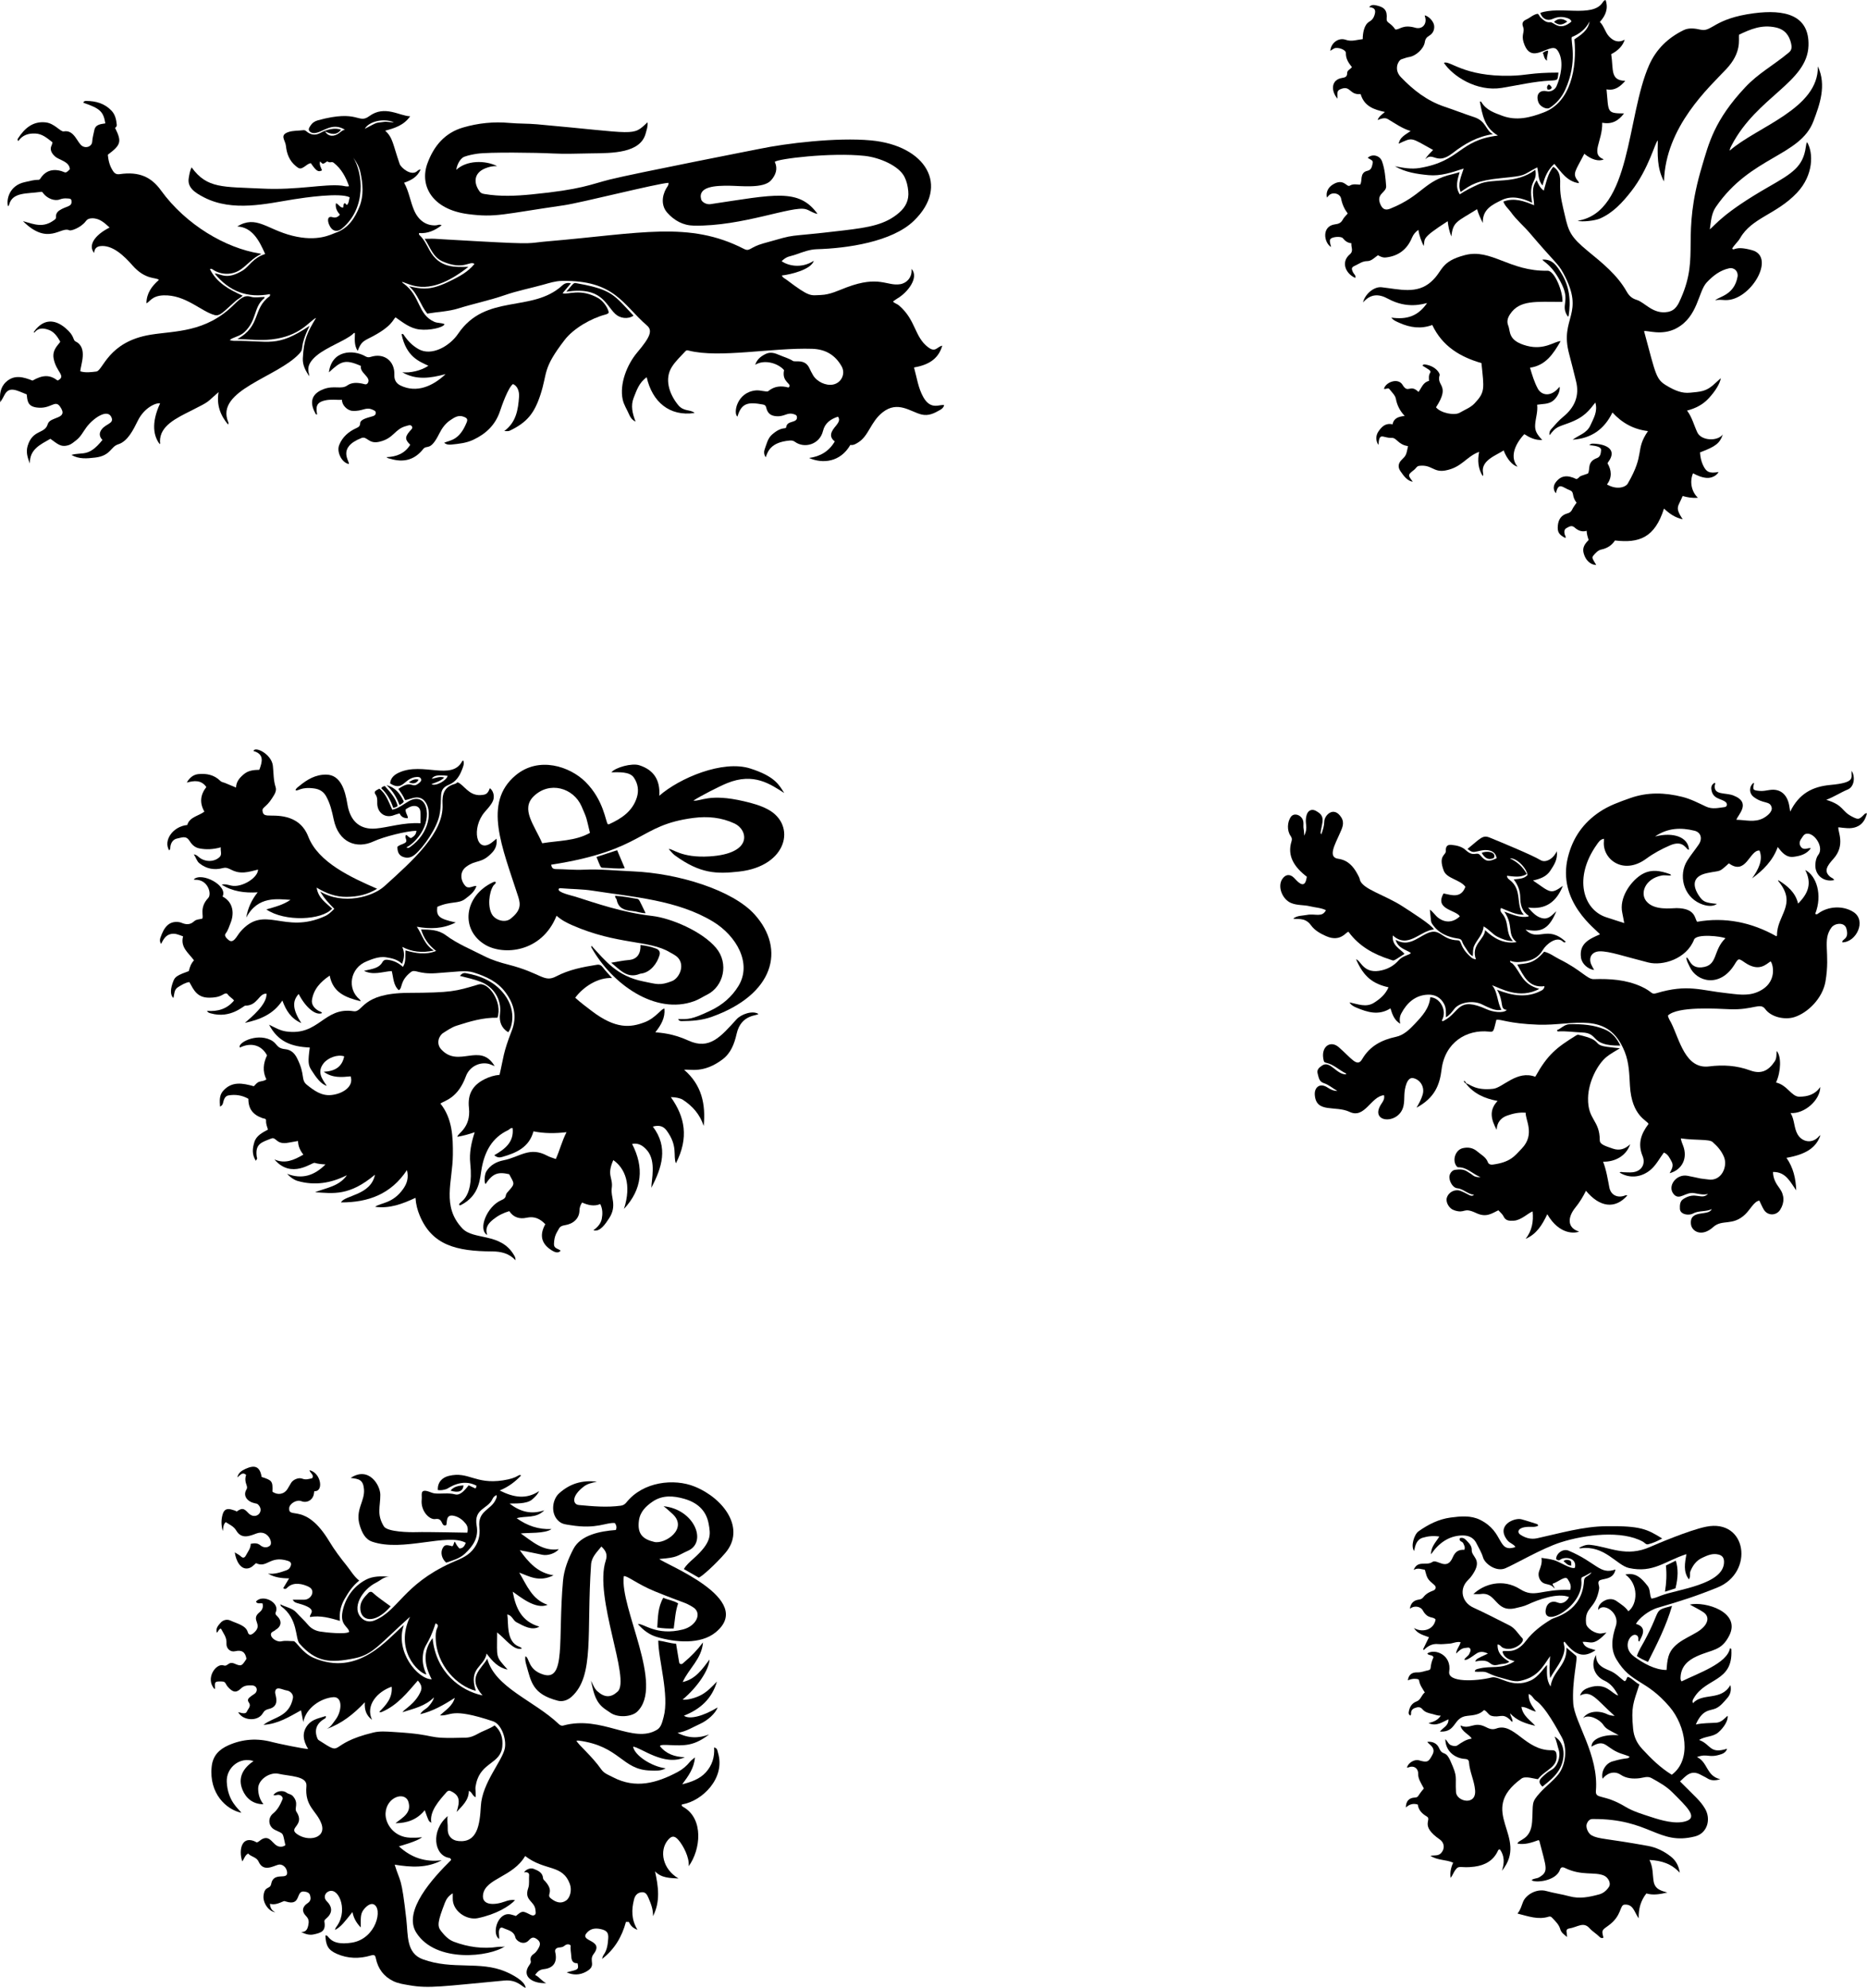 <?xml version="1.0" encoding="utf-8"?>
<svg version="1.1" id="Layer_1" xmlns="http://www.w3.org/2000/svg" xmlns:xlink="http://www.w3.org/1999/xlink" x="0px" y="0px"
	 viewBox="0 0 5637.638 6000" enable-background="new 0 0 5637.638 6000" xml:space="preserve">
<g>
	<path d="M1919.251,1272.605c-10.987-5.005-16.203-13.549-19.614-21.629c-6.377-15.106-15.871-28.683-19.402-45.342
		c-9.839-46.416,12.704-104.82,44.096-141.949c39.994-47.303,46.705-66.205,29.086-81.338
		c-72.33-62.126-96.981-137.55-257.642-134.396c-18.981,0.373-37.181,6.314-55.463,11.382
		c-38.578,10.695-78.142,18.391-115.873,31.448c-46.216,15.993-94.019,25.739-140.558,40.231
		c-30.423,9.474-62.523,10.198-93.715,15.631c-20.484-25.364-27.85-58.707-54.716-82.449c32.648,6.558,57.772,15.219,115.188-11.877
		c42.328-19.976,62.181-32.19,82.149-55.553c-14.362-11.113-31.861,20.457-95.846-7.463c-29.839-13.02-36.903-41.463-54.538-68.402
		c53.743,0-30.983-3.084,165.862,7.665c174.927,9.554,141.621,5.268,205.52-0.154c280.636-23.811,427.122-62.045,592.814,22.933
		c17.78,9.118,16.96-5.03,58.091-16.571c115.928-32.527,47.875-15.948,242.762-39.235c77.036-9.206,125.756-17.382,167.567-53.515
		c19.988-17.273,30.143-37.975,27.571-65.107c-1.451-15.301-4.584-29.59-11.51-43.275c-16.703-33.006-74.337-58.226-120.443-63.174
		c-101.064-10.847-264.026,9.006-271.068,18.16c9.718,20.738,3.159,39.261-11.303,55.721
		c-22.377,25.469-90.894,16.614-125.592,16.265c-40.989-0.413-96.057,1.577-85.432,41.222c2.331,8.697,16.593,16.073,27.653,14.43
		c193.929-28.801,267.419-48.884,323.74,29.379c-13.6-2.02-23.48-10.857-35.649-14.247c-40.623-11.32-191.179,52.314-337.742,49.667
		c-32.809-0.593-59.379-15.401-80.576-39.306c-17.201-19.4-17.33-47.775-2.803-73.06c2.891-5.032,7.496-9.521,6.821-16.84
		c-32.917,1.546-264.65,60.342-315.685,67.718c-185.808,26.854-205.732,37.512-289.262,26.744
		c-109.909-14.169-147.184-86.921-123.171-152.815c19.252-52.83,52.667-92.427,107.25-108.49
		c46.07-13.558,92.818-18.298,140.966-13.943c27.362,2.475,55.124,1.629,82.599,4.088c306.469,27.424,287.139,37.63,333.892-6.045
		c1.466,12.722-2.785,22.868-5.404,33.061c-15.574,60.608-101.048,60.023-164.267,60.742c-39.086,0.445-78.156,2.367-117.264,0.302
		c-47.84-2.526-192.184-4.541-227.767,0.85c-13.062,1.979-25.885,4.545-38.299,8.945c-10.806,3.83-22.008,21.277-24.522,39.685
		c30.971-28.973,86.431-29.58,123.484-11.279c-12.972-0.743-25.071,2.233-36.67,7.013c-34.726,14.311-34.91,45.132-15.528,70.456
		c3.332,4.353,8.18,5.735,13.443,6.641c47.29,8.134,94.779,5.98,142.072,1.362c153.431-14.985,177.587-30.196,236.869-45.032
		c73.848-18.481,452.288-92.565,452.483-92.606c78.841-16.512,232.113-35.056,336.042-25.466
		c165.505,15.269,239.345,136.776,129.382,242.881c-65.99,63.673-201.833,82.94-293.149,85.59
		c-21.447,0.622-42.033,8.564-62.252,15.73c-19.942,7.068-26.453,4.125-43.715,20.292c18.393,13.357,59.297,23.703,97.247-1.139
		c-8.26,26.622-69.248,41.359-96.521,44.394c2.449,6.838,9.045,9.004,13.751,12.564c71.711,54.262,72.028,47.47,104.326,46.307
		c27.952-1.006,52.559-13.676,78.02-23.221c98.264-36.835,120.821-2.74,161.364-9.371c20.1-3.288,34.771-20.632,34.241-41.029
		c-0.04-1.545-0.005-3.093-0.005-5.119c23.374,26.39-12.115,71.444-43.226,89.433c-4.392,2.539-8.347,5.833-12.994,9.127
		c5.447,5.72,12.713,7.041,18.049,11.623c51.984,44.643,46.097,94.643,88.276,126.396c22.375,16.845,26.074-1.387,42.617-4.909
		c-12.564,43.279-45.495,58.706-85.313,65.892c8.541,30.638,12.475,62.106,28.253,89.855c23.478,41.289,51.384,19.201,62.781,24.136
		c-1.67,6.305-6.669,10.879-11.121,13.435c-17.764,10.201-35.505,20.011-58.028,14.309c-32.723-8.284-71.166-42.327-116.664-6.392
		c-36.753,29.028-41.491,70.808-73.685,90.82c-7.302,4.538-14.711,9.301-23.781,7.49c-30.425,52.688-83.973,57.519-124.656,39.485
		c33.614-4.554,59.933-19.745,77.605-49.927c-26.207-19.544,0.421-41.914,7.464-52.422c4.41-6.58,8.615-13.602,2.255-22.352
		c-22.535,7.25-39.604,19.646-45.3,43.09c-10.123,41.662-56.848,53.491-84.727,32.878c-5.039-3.726-10.206-4.37-16.168-3.841
		c-58.273,5.174-65.852,33.97-72.125,50.379c-6.004-8.805-5.472-17.869-2.883-24.708c5.797-15.31,8.815-32.245,22.292-43.969
		c31.102-27.059,41.429-13.454,42.759-23.157c2.795-20.392,34.181-9.961,32.164-29.879c-0.487-4.808-3.747-6.313-7.496-7.659
		c-22.157-7.956-28.315,7.336-54.477,5.55c-17.621-1.203-26.911-9.01-30.868-26.28c-1.353-5.907-3.983-7.977-10.148-9.106
		c-43.872-8.031-64.522-5.281-76.735,36.65c-13.259-10.432-1.701-73.838,55.63-79.178c14.631-1.362,32.93,5.958,37.707,2.007
		c18.159-15.025,38.839-16.738,60.903-10.707c14.021-11.644-21.703-14.625-13.399-52.498
		c-17.335-20.397-58.678-33.603-87.156-16.146c5.529-16.718,16.828-25.202,30.632-32.241c15.003-7.651,28.461-3.256,42.059,2.699
		c13.781,6.035,28.573,9.801,41.366,18c6.755,4.329,36.284-7.427,49.683,21.997c3.182,6.986,6.797,13.801,10.608,20.469
		c11.48,20.09,39.066,33.055,60.709,28.751c25.488-5.069,38.53-32.956,25.762-55.285c-19.617-34.307-48.95-51.381-88.75-52.662
		c-119.875-3.855-280.458,29.01-372.708,5.442c-3.633-0.929-6.768-1.722-9.631,1.41c-14.461,15.822-30.483,30.183-41.936,48.732
		c-21.719,35.176-8.385,79.511,19.1,113.625c17.414,21.613,37.495,12.78,50.012,24.575
		c-75.476,11.054-127.654-33.28-144.566-107.892c-23.14,16.122-30.476,39.877-39.286,61.98
		C1904.112,1224.23,1909.439,1247.971,1919.251,1272.605z"/>
	<path d="M1066.856,475.899c28.431,45.265,40.81,151.288-33.647,213.51c-9.594,8.018-19.068,9.539-27.389,4.532
		c-13.843-8.33-24.951-45.337-1.925-38.363c9.032,2.737,16.286,0.109,22.385-7.512c-8.209-9.876-14.306-20.409-11.891-34.573
		c8.609,2.683,11.615,13.102,21.384,13.176c2.378-3.968-0.397-9.791,4.931-13.303c2.82-0.154,3.642,4.224,7.184,5.325
		c6.114-6.402,5.453-15.089,8.09-23.152c-28.834-14.869-137.172,1.004-168.973,6.089c-81.849,13.088-183.734,38.62-270.272-5.511
		c-28.697-14.633-51.973-30.296-46.668-59.435c1.867-10.255,2.947-20.691,8.569-31.41c46.738,64.503,94.272,58.145,212.764,63.99
		c107.477,5.302,188.172-14.797,240.415-8.919c7.153,0.805,14.323,3.74,22.152,1.676c-9.861-27.462-22.837-52.434-46.295-70.623
		c-6.839-5.303-9.549,2.241-19.674-4.355c-13.071,9.257-13.071,9.257-21.376,0.211c-3.401,10.178,2.85,18.407,5.732,26.913
		c-11.449,6.137-17.356,2.226-33.69-21.525c-7.578,0.791-12.907,6.162-18.927,10.153c-12.382,8.208-15.576,7.503-26.869-1.847
		c-19.128-15.837-27.067-36.908-29.452-60.57c-1.758-17.447-20.131-32.057,7.007-41.645c14.071-4.971,32.802-3.973,44.774-5.66
		c3.903-0.55,6.731,0.526,9.618,3.009c13.334,11.469,27.526,13.754,43.384,4.712c16.386-9.343,44.473-16.798,61.464-9.002
		c-13.688,17.603-29.987,13.782-48.381,4.609c10.712,17.504,28.064,16.172,42.493,5.593c5.212-3.822,9.521-9.017,17.781-10.425
		c-39.536-24.557-67.319,9.187-92.678,10.29c-6.694,0.291-12.626-2.459-15.552-7.816c-2.49-4.559,0.829-9.534,3.711-14.086
		c5.457-8.62,12.726-13.957,22.553-16.664c124.222-34.216,120.957,12.671,155.643-12.796c46.569-34.191,91.734-0.063,123.297,0.513
		c-18.727,26.849-46.175,35.798-75.411,43.492c23.664,21.535,22.917,40.8,43.74,100.51c4.026,11.545,35.197,37.661,52.974,21.414
		c2.317-2.118,4.597-4.193,10.268-4.907c-9.877,23.148-28.452,32.492-49.867,40.122c15.02,26.547,18.533,57.045,30.721,84.474
		c13.468,30.311,37.365,45.924,65.74,44.058c4.957-0.326,9.703-3.798,16.946-0.232c-20.806,16.234-42.544,25.35-67.998,23.662
		c-1.504,2.949,0.101,5.23,1.466,6.51c13.408,12.568,20.982,28.984,29.554,44.666c31.074,56.845,79.019,50.868,117.617,50.868
		c-115.967,91.075-169.975,54.573-199.848,45.019c0.252,3.596,3.049,4.205,4.848,5.544c51.57,38.383,40.983,92.069,91.959,115.122
		c9.931,4.491,21.364,2.5,31.222,7.261c-4.547,10.638-45.972,19.54-76.043,15.903c-28.305-3.423-49.646-21.016-71.748-36.39
		c-8.692,5.116-7.464,26.754-81.05,63.24c-20.615,10.222-24.726,15.726-33.588,37.839c-11.205-17.36-8.549-35.9-8.249-53.948
		c-3.527-0.979-4.882,1.697-6.637,3.303c-20.397,18.677-79.137,39.439-109.388,65.043c-35.408,29.971-22.93,48.267-21.546,62.256
		c-11.502-16.223-20.81-33.7-19.788-54.078c2.846-56.732,13.126-77.904,39.998-122.346c-21.11,10.159-47.456,55.612-134.812,65.213
		c-34.443,3.785-68.32-0.466-102.823-1.321c72.11-39.271,45.133-91.232,97.285-129.058c1.869-1.355,1.173-4.765,1.072-6.462
		c-67.269,12.804-122.679-7.694-166.927-62.017c18.018-0.792,35.017,21.738,85.789-10.033c17.761-11.115,29.67-37.024,66.624-49.103
		c-18.261-41.654-39.429-80.895-84.305-83.051c57.794-35.228,88.665,8.67,166.797,28.096c76.498,19.021,116.15-4.203,129.714-8.815
		c39.047-13.273,59.129-44.827,72.888-79.783c13.092-33.26,10.133-68.723,2.416-103.433
		C1084.532,503.423,1076.695,489.213,1066.856,475.899z M1101.443,388.801c42.874-22.111,28.547-16.478,57.514-20.825
		c10.212-1.533,20.278,1.913,30.418,0.94C1156.062,356.002,1114.051,366.797,1101.443,388.801z"/>
	<path d="M1166.87,1379.887c31.047-1.136,55.898-11.318,71.858-37.412c-16.164-15.601-16.366-23.534-1.263-41.151
		c3.576-4.172,10.09-8.467,6.221-14.458c-4.02-6.223-11.006-2.502-16.731-1.053c-36.01,9.119-36.742,37.475-81.9,47.732
		c-32.807,7.45-36.353-18.21-53.73-11.354c-74.593,29.442-34.736,70.386-37.904,78.399c-21.167-3.639-37.557-36.15-29.256-57.098
		c9.849-24.855,28.526-40.564,52.054-51.376c6.374-2.929,11.141-5.681,11.35-14.379c0.277-11.518,18.848-15.887,37.443-21.25
		c4.972-1.433,8.976-3.496,9.654-9.239c0.754-6.386-4.188-8.068-8.51-10.09c-22.63-10.588-29.509,5.015-61.913,2.975
		c-16.46-1.036-32.376-18.672-31.456-33.178c-16.928,0.442-33.903-2.175-50.614,1.512c-27.723,6.118-28.52,19.743-24.621,42.396
		c-4.549,0.948-4.939-2.809-6.076-4.918c-18.02-33.395-9.38-58.008,25.402-71.284c32.322-12.336,53.465,1.735,71.777-11.172
		c13.713-9.666,29.695-8.786,45.534-5.557c5.726,1.168,12.14,5.086,16.59-1.994c11.07-17.614-25.944-30.808-20.774-51.31
		c-48.893-21.742-60.641-14.025-96.802,19.224c8.563-67.046,72.947-69.838,110.897-48.002c5.281,3.039,9.738,3.127,15.238,1.38
		c40.622-12.901,73.304,12.28,71.511,54.925c-0.621,14.778,5.871,25.371,18.705,31.553c48.587,23.404,97.376,2.21,136.024-34.518
		c-46.085,12.526-89.24,18.691-130.688-5.591c22.902,2.807,57.089-4.638,78.693-19.601c-27.434-13.115-66.562-26.39-81.06-95.381
		c5.366-1.775,6.396,1.901,8.098,4.371c11.634,16.883,25.797,31.173,43.819,41.118c39.396,21.738,93.575-9.364,118.838-46.582
		c83.724-123.344,223.49-62.191,314.589-145.915c7.391-6.792,15.198-8.887,26.13-6.537c-8.491,10.057-16.586,19.646-25.313,29.983
		c16.915,5.63,52.895-16.241,108.176,14.962c14.471,8.169,30.585,30.959,31.334,44.003c-2.845,3.353-6.978,4.624-10.907,5.666
		c-42.429,11.256-95.509,41.629-122.264,76.425c-67.864,88.257-50.75,96.861-72.902,164.819
		c-18.375,56.37-40.265,83.787-92.473,108.929c-5.215,2.512-10.337,1.155-16.93,1.197c36.192-26.614,41.897-64.8,44.675-103.983
		c1.051-14.833-4.583-32.939-18.574-37.767c-14.491,11.01-33.181,64.203-38.876,81.378c-13.653,41.168-41.63,68.305-80.582,86.66
		c-21.432,10.099-43.615,12.209-66.178,14.493c-7.254,0.735-14.848,0.604-21.781-5.423c18.033-8.237,45.218-6.174,67.61-60.927
		c4.24-10.368,1.398-13.767-9.176-17.712c-15.912-5.938-27.918,2.364-39.994,10.459c-15.087,10.113-25.268,24.314-33.245,40.352
		c-27.811,55.92-37.15,32.296-48.909,47.107c-26.165,32.95-59.607,41.139-98.965,29.034
		C1175.433,1383.718,1171.683,1384.012,1166.87,1379.887z"/>
	<path d="M242.575,1120.871c16.392,4.852,32.318,2.435,48.211,0.592c20.472-2.376,34.942-90.091,163.963-111.131
		c73.665-12.014,166.191-5.933,251.343-90.415c23.709-23.524,34.639-29.323,50.808-24.298c12.798,3.977,27.821,0.794,42.043,0.794
		c0.188,4.173-3.13,5.657-5.269,7.653c-27.721,25.878-18.567,63.51-55.607,98.409c-14.416,13.582-35.228,15.081-44.56,24.176
		c5.044,0.886,9.227,2.3,13.39,2.244c105.558-1.415,128.63,21.854,227.966-45.539c-33.937,69.891-13.955,65.495-31.104,84.087
		c-66.093,71.654-254.579,110.437-214.671,206.406c0.732,1.761,1.445,3.6-0.414,7.637c-23.604-28.384-35.076-59.107-28.696-97.924
		c-38.734,33.384-22.487,25.582-81.869,55.578c-45.326,22.896-95.589,45.892-95.043,93.498c0.031,2.721,1.409,5.517-0.489,8.216
		c-17.893-22.555-27.595-61.939,0.931-123.33c-11.709-2.503-47.376,12.212-67.075,51.795c-13.466,27.059-30.295,62.836-59.74,71.928
		c-22.601,6.979-22.284,34.241-68.675,39.827c-25.749,3.1-49.359,5.252-72.307-7.889c34.118-9.734,51.255,7.837,93.646-45.189
		c-9.415-9.595-10.92-20.561-2.608-31.57c13.724-18.176,37.291-17.557,30.235-35.776c-11.355-29.322-55.547,1.769-75.63,28.659
		c-10.112,13.54-17.502,29.246-31.476,39.759c-7.367,5.542-13.977,11.916-23.295,14.727c-23.443,7.068-33.057-4.27-54.483-19.3
		c-29.749,17.329-62.98,31.207-61.888,74.623c-6.962-17.346-12.303-34.447-6.72-53.084c15.162-50.611,52.082-35.473,60.632-65.726
		c6.948-24.584,65.131-13.627,37.096-53.18c-15.547-21.934-27.427,8.791-70.499,2.89c-28.283-3.875-27.747-21.112-30.094-39.607
		c-28.976-11.111-52.218-26.211-66.868,1.379c-4.002,7.536-7.987,15.081-12.939,22.285c-2.397-22.782-0.379-44.802,17.508-61.262
		c25.094-23.091,52.777-14.705,79.887-4.003c31.127-17.885,52.613-17.885,75.836-0.135c27.67-13.802-4.58-24.882-12.128-66.841
		c-5.331-29.634,19.919-44.984,19.822-51.087c-8.841-15.384-18.418-29.241-34.528-35.016c-15.5-5.557-31.626-7.473-43.402,8.384
		c-2.84-1.558-1.064-3.075-0.391-3.988c27.456-37.278,60.975-37.925,94.184-9.953c29.372,24.74,20.89,35.711,30.97,40.697
		C266.547,1049.655,242.575,1103.577,242.575,1120.871z"/>
	<path d="M318.081,372.386c-5.885-35.706-15.702-44.871-66.342-62.254c0.879-5.179,5.433-5.426,8.803-5.418
		c29.263,0.072,55.875,7.655,76.489,29.728c11.018,11.798,14.12,26.893,15.603,42.5c0.447,4.71-2.64,6.696-5.109,9.157
		c20.598,41.434,17.984,51.156-21.804,80.799c1.344,17.891,5.668,34.936,16.196,50.273c5.016,7.307,11.014,9.732,19.601,8.471
		c59.36-8.721,95.885,9.463,124.321,48.801c75.947,105.063,196.811,174.469,296.539,190.413c1.482,0.237,2.928,0.702,6.986,1.699
		c-25.972,11.351-41.66,32.433-62.52,46.912c-24.656,17.113-57.982,17.294-83.459,0.759c-2.593-1.683-4.907-4.499-9.499-1.593
		c21.054,41.419,58.657,61.821,98.959,79.87c-5.94,5.982-14.177,9.774-20.885,15.603c-35.899,31.194-46.942,47.29-63.884,42.852
		c-40.718-10.664-87.748-61.777-154.515-59.466c-36.665,1.269-42.86,22.245-51.42,23.647c0.402-30.051,16.236-51.589,37.636-70.156
		c-7.237-8.857-39.925,1.567-80.016-44.171c-25.137-28.677-60.754-62.965-97.897-57.766c-10.044,1.406-17.291,8.158-17.488,20.66
		c-18.862-22.765,0.258-53.56,46.528-76.912c-15.743-14.306-30.631-28.7-53.801-27.826c-7.31,0.276-12.932,1.974-17.969,8.625
		c-15.426,20.368-45.163,29.974-49.723,27.591c-25.194-13.166-64.043,48.247-140.02-27.673c35.428,10.142,61.362,21.15,94.384-3.461
		c2.837-2.114,5.791-4.262,5.379-8.479c-1.298-13.281,7.541-19.62,17.507-24.723c18.221-9.331,31.266-7.867,29.159-25.003
		c-0.921-7.489-7.369-6.303-12.797-6.808c-7.761-0.723-14.843,0.068-22.396,2.925c-15.718,5.945-37.813-2.692-49.948-18.391
		c-1.826-2.362-2.901-5.095-6.477-4.554c-43.433,6.571-86.803-0.075-96.871,39.467c-0.378,1.486-1.237,2.85-2.938,4.192
		c-5.767-17.078,1.761-62.928,51.157-73.081c13.177-2.708,26.091-6.945,39.768-6.702c2.756,0.049,4.692-1.019,6.275-3.548
		c13.205-21.095,32.315-29.438,56.417-24.765c21.045,4.08,17.245,12.79,32.955-3.925c-1.881-24.073-31.918-26.659-45.238-38.817
		c-9.241-8.434-16.614-20.101-9.788-33.268c1.436-2.771,1.719-6.139,2.507-9.133c-15.845-12.031-30.35-25.538-51.894-26.401
		c-20.922-0.838-38.536,4.578-51.111,22.614c-3.555-2.925-2.508-5.594-0.951-7.984c19.237-29.527,44.166-52.48,83.25-48.262
		c27.176,2.933,44.8,29.133,54.821,27.254c31.778-5.959,40.709,35.038,55.925,44.299c12.393,7.543,29.166,0.941,29.954-13.507
		c0.639-11.72,4.147-22.718,6.275-34.036C288.162,375.071,304.062,374.845,318.081,372.386z"/>
	<path d="M1913.034,952.818c-16.578,11.456-40.987,8.425-55.515-5.569c-30.314-29.201-40.778-82.606-147.477-66.731
		c26.013-30.047,20.908-27.455,35.428-24.794C1848.636,874.63,1853.824,890.016,1913.034,952.818z"/>
</g>
<g>
	<path d="M4560.064,5171.692c0.999,9.665,8.005,16.267,7.082,25.442c-3.959-0.491-4.972-3.871-7.142-5.917
		c-23.667-22.317-30.751-4.857-56.73-12.175c-9.34-2.631-12.182-13.37-22.074-17.281c-13.592,14.167-32.092,15.57-50.695,17.504
		c-43.994,4.575-31.217,50.165-82.375,47.462c8.769-11.937,26.591-17.536,25.528-37.078c-18.688,8.357-35.738,22.323-59.994,11.547
		c15.007-3.978,27.726-8.385,36.884-22.484c-10.258,0.114-17.546-3.332-25.148-5.071c-11.307-2.587-22.279-4.928-30.084-14.311
		c-6.459-7.765-13.838-7.14-22.457-3.961c-8.792,3.243-12.635,8.771-11.96,17.941c0.102,1.385-0.904,2.851-1.692,5.129
		c-5.792-2.712-6.043-7-5.184-11.735c2.626-14.47,9.097-25.643,23.905-31.172c12.482-4.661,14.225-19.202,24.497-26.929
		c-7.284-11.98-15.181-22.49-17.226-35.828c-0.714-4.656-5.779-4.724-9.692-5.196c-8.394-1.013-16.337,1.206-24.404,4.472
		c2.579-16.585,11.355-24.6,29.392-24.053c11.171,0.338,20.729-3.98,31.044-6.025c14.313-2.836,3.18-9.099,17.085-39.807
		c-3.651-8.701-14.89-3.777-18.714-11.296c23.25-15.763,74.094,4.691,66.134,54.544c-5.362,33.584,80.157,29.791,128.112,17.952
		c23.734-5.859,60.396,34.364,116.975,9.519c25.931-11.387,42.98-41.873,50.204-47.121c0.136,21.392-3.038,43.341,10.749,64.931
		c6.879-47.937,50.151-62.94,48.098-117.289c10.488,8.884,19.739,16.611,28.854,24.493c6.947,6.006-13.094,74.667-8.418,144.077
		c3.804,56.469,77.33,155.31,68.426,263.221c-2.214,26.83,22.892,8.548,88.082,47.897c25.08,15.139,52.744,22.95,80.001,31.918
		c28.068,9.235,72.611,22.476,104.311,12.043c36.257-11.932,2.072-43.314-41.916-87.32c-18.112-18.121-40.349-30.335-62.505-42.65
		c-12.146-6.751-24.189-1.107-35.924,0.325c-20.409,2.49-40.565,0.718-57.032-10.301c-20.162-13.493-42.121-4.505-54.761,11.879
		c-5.591-20.657,8.267-45.897,29.433-52.178c45.769-13.58,47.576-5.547,51.971-14.632c-6.212-2.272-12.169-4.829-18.344-6.638
		c-55.929-16.383-51.274-50.203-96.521-23.476c-0.562-22.744,34.304-37.726,81.999-34.368
		c-32.158-17.378-37.796-18.57-46.901-31.853c-10.798-15.754-43.354-33.167-60.807-19.772
		c16.042-22.823,49.402-23.298,73.218-11.659c6.559,3.206,14.181,4.234,22.166,5.026c-56.63-50.913-70.185-78.945-104.427-61.511
		c4.946-14.723,16.319-20.4,26.936-23.944c52.583-17.553,68.256,19.042,88.362,23.789c-10.301-20.026-22.479-36.067-41.164-44.594
		c-29.234-13.341-44.055-45.716-25.846-77.882c-0.743,28.356,18.404,38.119,39.15,46.571c22.384,9.12,29.229,19.91,46.944,32.797
		c6.576-1.999,4.86-9.126,9.882-13.293c13.158,4.487,21.91,16.511,34.917,22.943c-18.603,57.593-25.314,66.89-18.871,134.394
		c2.251,23.587,11.417,43.035,27.283,60.24c28.289,30.676,55.156,56.803,89.411,78.047c61.539-45.096,42.282-147.934-6.713-205.194
		c-72.288-84.483-115.334-68.353-160.086-142.631c-19.318-32.063-13.687-66.304-1.978-101.693
		c12.78-38.618-37.8-72.433-53.026-47.813c-4.299-18.772,30.536-44.619,55.368-26.747c12.778,9.196,26.327,17.266,35.306,30.653
		c28.126-21,32.07-81.346-8.975-110.93c30.456-6.869,48.038,9.889,67.18,34.373c8.764,11.209,5.1,26.019,11.51,38.315
		c10.335-1.253,19.715-5.502,29.186-9.184c47.961-18.647,190.104-33.014,190.072-101.522c-0.006-12.416-5.064-19.44-16.816-22.37
		c-18.105-4.514-33.695,2.604-49.51,10.124c-17.737,8.433-27.887,22.639-35.109,40.163c-3.142,7.623,1.19,15.949-4.651,24.657
		c-17.887-23.647-11.957-49.241-7.592-76.077c-65.053,21.035-99.991,57.807-173.096,41.905
		c-37.445-8.145-73.767-69.768-146.36-59.529c-1.507,0.213-3.102-0.199-4.885-1.253c10.481-5.622,21.188-10.51,33.611-9.214
		c59.827,6.243,108.251,38.988,182.55,5.718c13.729-6.148,115.777-49.884,167.617-60.414
		c123.659-25.118,146.265,138.518,33.942,183.662c-66.013,26.532-109.879,40.546-178.892,60.625
		c-29.893,8.697-58.72,33.531-66.744,48.993c40.023,11.513,12.367,44.601,10.324,53.133c-7.345-0.604,1.702-13.295-8.649-18.988
		c-16.985-9.339-46.74,35.65-7.42,64.381c28.148,20.567,63.258,40.611,98.108,40.611c1.044-14.05,1.959-27.687,5.872-41.038
		c13.292-45.351,69.064-58.435,97.706-81.155c20.666-16.392,28.723-38.603,6.499-52.945c-11.843-7.643-24.597-13.875-39.793-22.314
		c46.786-10.235,154.676,22.438,119.316,93.059c-23.891,47.713-51.34,41.793-97.958,62.911
		c-27.283,12.359-47.921,30.714-49.389,63.533c-0.194,4.344-0.223,8.647,3.045,12.428c50.898-24.991,137.414-54.304,146.135-99.762
		c5.385,0.507,4.153,3.647,4.246,5.556c4.673,96.274-77.356,82.87-113.131,144.342c-2.519,4.327-5.963,8.43-2.68,15.798
		c28.204-32.946,85.238-5.832,112.872-54.914c3.408,16.077,0.026,28.771-9.762,39.694c-10.441,11.653-19.894,24.39-34.894,31.059
		c-16.401,7.292-39.282,1.242-59.724,48.25c22.342-4.734,42.389-3.944,62.294-5.37c14.35-1.028,23.467-11.765,33.527-20.829
		c2.928,12.656-10.822,35.781-28.422,50.553c-16.17,13.572-38.474,10.514-57.618,22.365c36.327,12.972,30.801,43.575,84.625,26.518
		c-3.062,9.021-9.148,13.575-16.415,16.085c-40.244,13.9-40.208-3.088-74.637,8.934c33.968,16.19,27.188,56.546,70.454,67.06
		c-13.573,3.902-26.732,5.33-39.54-3.002c-5.901-3.839-12.545-6.512-18.683-10.011c-31.481-17.949-46.629,5.052-63.31,19.58
		c47.922,48.32,60.626,57.624,75.268,81.876c19.019,31.502,7.734,74.54-29.908,84.087
		c-111.679,28.327-134.632-53.874-309.842-52.479c-8.82,0.07-14.217,6.981-17.099,14.585c-4.013,10.587,4.231,28.909,14.282,34.501
		c21.896,12.184,41.804,8.699,170.78,32.139c25.176,4.575,47.995,16.027,68.105,31.554c14.729,11.372,24.377,26.921,27.664,49.298
		c-25.584-27.49-55.039-36.577-91.515-38.48c11.56,22.835,9.101,44.202,12.581,64.657c4.276,25.129,24.916,28.718,41.434,33.647
		c-23.012,5.158-42.877,8.711-63.33,2.739c-16.797,21.425-23.814,45.404-23.313,75.139c-13.43-19.425-16.282-43.079-42.295-41.412
		c-16.293,1.044-6.662,33.303-50.434,64.3c-19.149,13.56-19.099,13.631-13.625,35.198c-4.502,2.99-8.96,0.79-11.686-1.999
		c-9.333-9.549-21.093-16.103-30.15-26.125c-18.878-20.889-35.14-3.649-62.242,0.86c-5.976,0.994-8.512,4.962-7.076,11.357
		c0.849,3.783,0.73,7.784,1.25,14.192c-9.225-7.751-17.514-13.116-20.442-23.561c-4.085-14.574-15.034-24.284-24.821-34.821
		c-2.686-2.892-6.014-4.254-9.625-3.098c-32.424,10.384-62.885-1.405-93.991-9.062c0.042,0.249-0.46-0.806-0.15-1.17
		c8.557-10.053,11.526-22.482,16.263-34.427c8.346-21.048,40.396-40.99,70.529-32.563c22.731,6.358,46.391,9.46,69.016,15.681
		c31.347,8.619,60.616,2.375,90.17-5.611c12.914-3.49,23.07-12.114,30.034-23.471c6.331-10.325-2.669-28.078-16.11-33.623
		c-28.463-11.742-67.017,1.762-116.687-22.442c-8.014-3.905-12.84-2.981-15.614,5.109c-12.255,35.744-78,40.247-85.436,31.3
		c6.525-5.602,15.526-4.192,22.699-8.438c30.03-17.775,21.125-28.811,0.762-109.19c-0.257-1.015-1.388-1.81-2.474-3.156
		c-20.459,7.434-41.085,14.726-63.882,10.608c3.667-13.424,40.531-10.505,44.309-66.025c3.893-57.197-4.5-56.436,25.037-88.79
		c17.007-18.629,37.504-33.681,53.602-53.453c23.068-28.333,28.843-80.659,10.612-113.239
		c-12.9-23.054-48.412-90.589-78.001-110.367c-8.039-5.374-10.842-16.495-21.874-19.69c-0.325,26.456,13.498,38.338,22.082,53.076
		c-16.201-3.048-27.774-14.227-43.786-14.146c4.426,28.032,29.037,41.868,41.706,57.136
		C4607.81,5202.588,4580.702,5194.366,4560.064,5171.692z"/>
	<path d="M4319.435,5601.64c12.162-2.041,23.661,1.226,32.403-8.453c11.679-12.93,10.021-31.018-4.429-40.986
		c-61.816-42.642-22.143-59.26-39.195-69.301c-14.141-8.326-25.06-19.229-27.016-35.995c-14.401-4.411-25.724-0.528-36.022,8.987
		c0.139-18.882,9.355-29.024,26.531-29.981c12.824-0.714,7.142-3.741,27.897-27.448c-10.28-19.163-17.613-29.623-17.289-44.749
		c0.354-16.53-13.677-25.579-29.072-18.967c-1.35,0.58-2.997,0.47-4.66,0.702c3.186-14.263,22.466-25.838,36.025-22.007
		c25.568,7.226,28.993,5.759,41.186-17.639c11.402-21.881-13.534-31.551-15.711-38.077c16.003-1.749,29.274,4.798,35.385,18.706
		c11.328,25.782,18.512,4.187,34.007,38.369c23.433,51.698,14.284,45.276,17.124,94.727c1.638,28.514,61.643,42.186,57.652-5.791
		c-2.417-29.064-16.484-55.341-18.491-84.367c-0.468-6.764-4.347-9.75-11.865-10.126c-29.453-1.475-58.986-22.302-59.594-59.394
		c7.137,5.463,8.629,15.081,17.828,18.311c7.013,2.462,13.832,3.583,19.199-0.142c12.994-9.02,25.891-17.789,42.651-20.069
		c-6.169-11.986-30.571-20.544-33.844-39.833c28.182,13.667,40.348-12.874,74.647,4.02c9.592,4.725,19.956,10.419,33.213,5.436
		c53.921-20.269,87.695,66.836,167.317,65.445c9.51-0.167,13.68,3.194,14.86,12.247c5.224,40.071-33.851,45.9-56.175,75.143
		c-10.277-0.791-37.783-10.477-49.489-1.988c-138.736,100.616,25.326,174.391-59.22,278.399c7.635-22.904,8.209-44.644-6.192-64.621
		c-2.919,0.142-4.469,1.159-5.357,3.138c-13.828,30.801-39.481,44.876-71.318,49.092c-43.175,5.718-46.178-6.301-58.155,10.46
		c-5.317,7.441-8.069,16.085-13.827,23.521c-2.516-15.911,0.757-30.979,7.539-46.026
		C4365.934,5612.558,4340.96,5615.969,4319.435,5601.64z"/>
	<path d="M4449.15,4811.64c31.087-29.659,88.084-48.208,140.921-14.847c44.775,28.271,63.479-1.01,151.413,2.313
		c4.571-13.45-1.833-23.262-7.814-32.849c-7.081-11.348-30,9.954-44.86,13.881c-1.691,5.885,4.726,6.485,5.178,14.965
		c-9.496-14.322-23.447-11.285-34-17.013c-10.563-5.734-17.331-21.817-12.496-35.402c4.546-12.774,9.967-24.938,7.163-40.271
		c14.649,1.873,26.906,3.632,39.521,7.341c15.015,4.415,51.204,28.338,61.496,22.37c7.04-31.406-31.963-34.373-44.963-23.837
		c-3.588,2.907-8.308,0.882-11.799-2.179c0.133-17.703,21.028-32.542,37.516-25.584c84.98,35.859,94.384,73.686,141.614,56.895
		c-6.218,33.031-40.594,25.96-49.066,34.078c-6.009,5.758,1.237,15.749-0.102,23.771c-10.743,64.329-44.561,52.709-39.577,104.697
		c1.511,15.761,28.875,32.521,45.877,30.6c4.249-0.48,8.45-1.376,15.796-2.603c-40.038,42.605-47.1,26.482-71.911,27.82
		c6.537,20.014,24.785,19.699,39.127,25.319c-27.892,17.892-55.081,25.305-93.815-25.695c-10.899,4.296,15.377,13.606-16.991,67.42
		c-8.494,14.121-18.204,27.561-26.483,42.362c-2.987-21.163-2.244-42.253-0.16-66.206c-23.542,34.477-38.411,63.662-90.853,74.815
		c-18.354,3.904-37.167-4.614-55.515-9.002c-15.039-3.597-29.371-9.243-43.319-15.816c-11.976-5.645-24.924-1.137-37.86-3.567
		c1.145-6.478,6.32-7.175,10.409-8.262c41.328-10.986,67.531,3.771,109.981-22.683c-17.028-5.135-32.2-10.653-36.708-28.944
		c5.922-7.525,37.377,12.006,70.702-32.309c20.942-27.849,47.925-48.007,77.143-65.668c10.952-6.621,92.831-21.967,98.393-116.055
		c0.875-14.812,14.36-11.733,22.837-25.573c-9.195,4.372-17.408,10.299-26.847,13.99c-4.526,1.771-4.569,6.23-4.118,10.207
		c8.834,78.015-117.113,147.2-107.428,88.192c3.268-19.909,18.673-28.513,37.145-20.747c11.482,4.828,25.75-2.045,33.161-16.907
		c-33.96-14.097-94.755,8.442-123.642,22.122c-12.149,5.753-25.448,8.488-38.552,11.494c-60.788,13.943-56.576-49.943-104.39-42.783
		C4464.962,4812.435,4458.389,4811.64,4449.15,4811.64z"/>
	<path d="M4257.392,4856.186c1.618-15.081,10.524-25.536,25.555-27.539c21.369-2.848,8.516-13.889,45.043-27.598
		c8.105-3.042,9.719-11.118,3.491-16.487c-21.375-18.427-21.375-18.427-28.997-46.341c-10.299-1.149-20.511-7.077-33.77,0.633
		c12.207-30.791,38.469-11.396,56.31-23.986c14.665-10.348,43.619,28.471,61.672-13.946c7.272-17.086,17.759-24.014,34.811-22.784
		c3.77-7.361-0.213-13.389-3.039-19.904c-2.513-5.795-14.07-5.1-10.181-15.478c12.786-3.888,19.345,6.859,26.047,13.657
		c5.308,5.384,10.126,13.368,9.757,22.231c-0.854,20.494,29.92,27.008,7.481,66.243c-5.072,8.869-11.083,17.168-18.613,24.46
		c-27.688,26.813-19.054,67.114,16.08,83.188c36.997,16.927,73.177,35.661,109.51,54.01c16.812,8.49,25.697,25.381,38.332,38.306
		c10.828,11.078-29.018,43.449-59.417,28.492c-5.192-2.554-7.587-9.368-15.315-9.473c-1.116,25.946,14.974,39.985,35.47,52.06
		c-10.018,7.652-20.85,5.57-30.331,8.271c-35.642,10.154-18.625-20.476-72.843-8.927c4.004-8.024,4.004-8.024,38.625-24.003
		c-12.645-5.978-24.162-7.664-35.831,0.62c-25.577,18.158-29.61,19.516-35.697,17.826c3.859-7.763,12.262-10.57,15.35-17.991
		c2.149-5.167,5.676-10.251,2.213-15.57c-3.154-4.844-8.663-2.254-13.23-2.071c-12.341,0.494-20.371,8.667-28.921,17.161
		c0.732-12.942,10.539-21.632,13.424-34.424c-12.909-2.397-23.36,4.056-34.504,4.502c-11.026,0.442-22.042,2.399-33.098,1.252
		c-17.467-1.812-31.233,5.728-43.347,17.936c-0.742-0.739-1.483-1.478-2.225-2.216c5.815-11.928,11.63-23.856,17.744-36.399
		c-15.979-6.374-33.569-8.997-45.588-28.054c22.234,14.223,59.482,8.609,65.605-25.155c-6.729-10.593-23.519-0.158-38.44-27.382
		C4289.086,4847.737,4268.66,4845.848,4257.392,4856.186z"/>
	<path d="M4321.222,4691.599c-0.602-22.573,14.429-36.383,25.024-53.61c-17.834-2.747-34.054-1.222-49.928,3.539
		c-18.742,5.621-22.643,22.371-26.249,39.93c-10.865-14.396,0.255-49.964,13.291-59.186c29.549-20.903,61.195-36.947,97.46-41.681
		c29.895-3.903,60.52-6.859,88.467,6.957c74.074,36.62,50.641,100.463,106.237,82.376c-1.527-7.379-16.38-11.494-23.411-20.279
		c-36.662-45.81,21.089-69.219,41.706-63.814c15.561,4.079,30.82,9.313,46.183,14.133c2.257,0.708,4.435,1.852,4.497,5.514
		c-9.274,4.877-19.586,2.941-29.475,3.231c-31.883,0.934-35.401,16.253-23.982,23.733c15.342,10.05,31.676,14.853,50.84,10.671
		c69.269-15.113,137.633-35.594,209.433-36.397c102.507-1.147,121.852,8.652,167.917,37.144
		c-14.938,8.196-28.384,14.148-42.72,17.548c-6.265,1.486-10.393-5.04-15.455-7.845c-63.477-35.169-174.901-21.716-248.906,2.12
		c-55.899,18.004-139.321,66.868-166.962,78.265c-27.173,11.204-61.28-13.406-66.915-32.726
		c-4.515-15.48-12.91-28.667-19.944-42.762c-10.199-20.437-28.137-24.83-47.64-23.593
		C4374.924,4637.133,4344.654,4656.945,4321.222,4691.599z"/>
	<path d="M4976.317,5016.436c-12.129-5.299-23.102-10.273-33.526-17.733c5.132-16.107,14.298-30.006,22.087-44.371
		c55.454-102.271,24.275-90.777,84.055-107.05C5031.494,4907.334,5004.148,4961.188,4976.317,5016.436z"/>
	<path d="M5060.274,4710.746c7.61,24.273,7.216,50.322-0.937,83.616c-9.684,3.08-19.746,6.28-31.695,10.081
		c4.313-26.869,5.632-52.561,2.728-78.902C5040.483,4720.537,5049.963,4715.847,5060.274,4710.746z"/>
	<path d="M4694.145,5241.738c34.388,19.122,33.262,69.189,13.14,101.582c-12.783,20.578-31.489,34.949-49.857,49.635
		c-10.748-10.769-11.47-18.021-2.198-27.154c8.95-8.816,18.235-17.345,29.503-23.449c17.842-9.665,28.78-39.664,22.049-60.364
		C4702.68,5269.37,4700.905,5256.176,4694.145,5241.738z"/>
	<path d="M4745.173,4725.523c-11.013,0.704-16.375-7.034-23.85-13.354c5.8-4.93,11.974-4.281,17.715-2.486
		C4747.24,4712.246,4743.029,4719.917,4745.173,4725.523z"/>
</g>
<g>
	<path d="M1740.666,5254.347c5.335,12.151,45.83,44.899,75.273,86.902c8.522,12.157,22.7,16.795,35.217,23.352
		c68.42,35.834,132.391,17.384,195.279-15.984c14.629-7.762,26.785-18.164,37.012-30.808c4.249-5.252,9.631-8.399,14.96-13.095
		c-2.381,32.605-20.114,56.708-38.452,81.18c26.728-6.747,52.747-15.673,71.332-36.041c18.583-20.364,27.226-45.996,25.017-75.089
		c10.178,1.522,9.94,9.814,11.761,15.835c23.441,77.53-48.539,145.33-105.941,155.42c-1.413,0.249-2.735,1.014-3.983,1.494
		c0.227,4.502,3.317,5.721,5.98,7.263c61.402,35.543,51.814,128.377,15.398,178.434c2.848-26.565-16.825-63.467-31.362-79.824
		c-11.678-13.141-20.367-12.6-31.688,1.167c-26.058,31.686-16.216,87.122,32.424,115.564c-25.018-1.62-50.623-0.542-70.974-21.395
		c10.201,46.035,16.533,91.172-6.13,135.203c0.945-19.844-6.102-37.39-13.579-54.963c-4.494-10.563-9.258-19.472-23.052-17.003
		c-12.046,2.156-17.962,11.05-20.577,21.292c-7.818,30.619-8.506,60.908,10.327,91.684c-13.903-4.748-21.054-12.86-25.957-23.712
		c-2.938,0-5.913,0-8.866,0c-12.103,45.04-34.607,82.985-72.129,111.769c1.394-3.868,1.988-8.321,4.318-11.504
		c11.098-15.165,13.033-32.71,14.349-50.578c1.257-17.068-4.565-23.875-21.729-27.804c-17.481-4.001-32.784-2.08-44.329,12.73
		c-19.754,25.338,54.915,19.23,22.058,62.128c-16.448,21.474,11.037,35.064-23.209,53.715c-19.07,10.385-38.337,10.627-58.401,1.823
		c32.664-8.641,37.955-6.595,32.964-27.554c-13.846,0.558-18.236-7.155-18.865-20.524c-0.512-10.886-3.326-21.686-1.801-32.987
		c-6.072-6.377-14.577-2.934-18.181,0.306c-5.512,4.954-10.877,5.067-17.007,5.795c-8.247,0.979-13.628,5.211-11.463,14.3
		c6.857,28.788-4.862,47.833-34.025,50.876c-12.805,1.336-19.894,7.545-26.816,17.685c13.209,5.822,20.283,19.124,33.714,24.584
		c-40.275,2.137-75.932-19.512-51.453-54.053c2.883-4.067,5.826-7.757,4.51-12.787c-2.51-9.587,1.609-16.19,9.053-21.262
		c7.155-4.874,11.45-11.906,15.427-19.222c5.84-10.743,3.981-18.503-5.933-25.523c-9.779-6.924-15.425-6.1-24.245,3.54
		c-15.905,17.383-38.288,1.718-40.592-8.401c-4.594-20.176-22.775-21.961-37.164-28.771c-6.558-3.104-10.214,0.396-11.914,7.083
		c-2.2,8.653,1.045,17.26-0.039,26.045c-19.11-12.279-10.245-60.21,16.091-72.304c12.859-5.906,23.693-0.115,34.666,2.941
		c18.821-15.822,19.954-15.975,42.085-4.595c4.756,2.446,9.75,4.666,14.522,1.394c4.652-3.189,2.825-8.697,2.538-13.259
		c-1.865-29.604-35.572-28.937-21.967-67.826c4.195-11.991,1.489-25.977,2.628-39.079c0.617-7.093-7.303-10.201-15.165-7.95
		c4.192-8.418,18.865-14.975,28.743-10.974c13.032,5.279,27.14,10.785,28.521,28.204c0.371,4.68,3.968,6.543,6.492,9.432
		c29.225,33.45,1.48,39.29,16.909,51.584c17.569,13.999,32.599,16.047,46.494,6.194c12.147-8.613,17.442-31.513,11.218-48.84
		c-22.073-61.443-74.534-38.558-135.201-85.256c-37.092,63.56-118.966,67.129-126.971,115.556
		c-5.553,33.594,32.876,33.885,65.839,21.846c9.115-3.329,18.434-6.125,30.616-4.172c-17.418,18.761-57.124,42.784-112.367,54.335
		c-33.609,7.028-77.288-21.255-75.745-60.631c0.165-4.217,0.022-8.445,0.022-14.317c-12.025,7.046-19.094,16.542-23.305,27.44
		c-22.115,57.222-24.205,71.151-12.066,86.444c10.611,13.368,22.345,26.122,38.705,32.265c43.276,16.249,87.97,22.325,133.93,15.439
		c7.012-1.051,14.261,1.334,21.021-2.154c-45.445,32.465-209.536,52.235-268.392-40.675
		c-41.359-65.289,49.964-164.854,105.049-219.146c-0.547-5.116-3.654-6.188-6.059-6.578c-45.443-7.365-56.437-82.097-4.15-126.096
		c-2.626,12.581,0.759,24.855,0.092,37.122c-1.156,21.275,11.464,36.322,33.112,38.255c56.387,5.035,63.769-48.967,66.947-105.958
		c3.9-69.952,65.087-136.295,72.422-174.152c5.331-27.512-9.962-72.874-35.8-81.495c-129.026-43.046-124.786-15.37-159.966-17.762
		c16.026-15.796,36.807-26.664,44.734-52.902c-33.64,21.289-65.553,39.999-104.44,49.281c6.79-12.282,18.306-15.523,25.235-23.697
		c6.826-8.052,13.649-16.033,16.219-27.124c-26.205,26.636-61.131,34.043-94.79,44.596c3.916-8.31,38.509-25.005,54.633-62.354
		c5.084-11.777,1.93-21.144-8.536-33.011c-31.297,36.033-61.137,73.771-106.389,93.677c-2.745,1.208-5.528,3.117-10.183,0.874
		c20.721-20.911,40.677-42.068,37.564-75.931c-42.858,14.744-80.093,56.099-59.265,99.886
		c-16.874-12.617-23.448-29.256-21.779-52.93c-34.291,36.294-70.149,64.502-114.694,80.313
		c12.393-5.976,18.524-17.731,26.224-27.724c19.519-25.332,22.124-70.173-6.879-67.936c-37.037,2.854-82.275,31.884-90.496,75.057
		c-2.605-13.504-4.558-23.633-6.832-35.424c-35.517,19.583-69.491,41.186-113.394,43.96c29.504-24.034,77.716-22.757,88.997-80.965
		c2.025-10.448-7.321-21.499-19.215-23.011c-11.995-1.524-34.065-15.977-34.559,6.22c-0.184,8.276,16.63,41.783-19.528,49.844
		c-8.16,1.819-13.289,5.145-17.821,13.04c-14.49,25.242-60.056,22.985-74.3-3.596c9.959,2.602,22.829,7.004,26.275-1.588
		c3.462-8.633,14.28-16.351,5.83-27.774c-4.334-5.859-2.758-11.168,2.736-15.422c4.371-3.385,8.707-6.896,13.435-9.721
		c12.031-7.19,10.961-26.128-8.029-26.292c-11.441-0.098-22.109,0.082-31.6,9.229c-13.796,13.297-22.719,12.415-36.363-0.996
		c-13.779-13.543-7.203-19.737-23.262-20.036c-18.901-0.351-20.298,0.839-19.068,18.915c0.092,1.355,0.526,3.178-1.444,3.916
		c-29.23-32.546,5.384-78.994,27.406-71.265c13.331,4.678,13.754-13.939,34.191-4.934c19.733,8.696,21.275,6.013,34.47-14.016
		c0.054-1.114,0.251-1.917,0.107-2.653c-3.768-19.245-13.841-25.827-34.027-21.137c-14.266,3.314-27.036-8.293-25.961-23.7
		c1.292-18.521-9.438-30.526-16.754-44.741c-6.962,1.692-7.508,8.434-12.249,12.586c-4.223-13.048,3.561-21.143,10.542-29.365
		c8.217-9.678,20.298-12.097,30.219-7.512c20.471,9.461,46.836,14.593,52.677,35.276c2.474,8.761,8.981,9.261,16.041,3.664
		c34.414-27.282-10.502-39.931,19.203-63.756c8.643-6.933,12.201-15.66,9.146-26.844c-7.208-1.488-15.308,2.641-19.804-5.279
		c19.109-24.086,73.126,1.95,59.819,31.654c-3.026,6.755,2.655,10.136,6.212,13.98c12.096,13.073,10.703,27.738-3.85,37.591
		c-0.652,0.44-1.618,0.57-2.064,1.137c-4.851,6.172-18.194,6.151-14.303,18.599c3.075,9.839,19.807,19.358,30.514,16.877
		c12.572-2.913,24.979-0.611,37.456-0.64c7.46-0.017,25.94,35.587,59.989,50.285c135.421,58.458,222.935-56.475,272.676-98.672
		c-27.724,79.494,42.391,163.657,84.306,163.53c-22.497-42.19-27.769-83.814,2.637-124.427
		c9.636,103.075,84.331,159.22,150.783,173.137c-47.747-54.757-3.752-78.555,14.283-110.856
		c23.433,87.586,140.99,126.089,215.624,196.894c4.079,3.869,8.373,6.387,13.753,4.9c117.065-32.349,210.806,57.243,283.782,12.349
		c12.201-7.506,15.52-23.938,19.333-37.862c18.074-65.986-16.072-173.877-16.072-231.079c18.256,2.161,34.981,8.389,53.698,9.567
		c10.908,64.037,8.717,58.845,12.545,60.762c5.547,2.779,8.728-2.278,12.163-5.144c20.604-17.191,39.266-36.301,56.573-59.577
		c-3.652,49.612-42.389,78.256-61.27,119.643c39.198-8.699,59.456-39.354,80.991-67.965c-1.377,31.269-36.374,83.57-81.206,120.889
		c12.587,2.278,39.678-4.673,57.613-14.702c17.991-10.061,31.885-24.921,45.977-39.621c-14.843,51.735-50.449,83.627-99.569,102.934
		c16.289,12.418,58.104,1.643,101.586-24.797c-6.089,17.912-30.469,39.42-52.143,49.172c-22.422,10.088-43.21,23.97-68.747,27.365
		c31.346,16.59,62.942,17.43,95.511,4.877c-18.502,13.871-37.536,25.487-60.693,30.128c-38.008,7.617-83.64-3.808-88.216,5.02
		c19.029,23.844,45.019,32.72,75.237,33.656c-62.071,29.029-133.744-30.343-156.088-31.894
		c4.401,26.196,54.967,59.874,98.382,65.405c-15.196,8.682-30.555,6.976-45.495,6.656c-87.261-1.862-91.286-73.781-217.585-90.411
		C1745.572,5253.724,1744.014,5254.103,1740.666,5254.347z"/>
	<path d="M795.439,5445.966c-32.031,0.017-52.533-18.183-62.914-42.861c-15.32-36.42,0.898-65.74,33.101-87.308
		c-41.035-13.99-82.859,19.53-80.88,62.669c2.663,58.061,35.471,81.118,44.223,93.343c-45.472-9.317-98.262-58.208-89.779-139.311
		c3.481-33.286,22.502-52.045,51.129-64.675c42.997-18.969,86.995-21.594,132.079-9.354c15.977,4.337,92.844,20.195,108.127,20.871
		c-15.354-25.449-19.926-49.818-0.64-73.433c13.954-17.084,34.592-19.472,53.785-26.145c1.62,6.538-2.551,7.464-5.299,9.144
		c-23.964,14.644-30.096,35.523-19.179,60.009c0.878,1.97,2.18,2.965,3.892,4.074c79.765,51.69,19.783,11.406,164.626-23.479
		c19.365-4.664,39.417-2.873,59.07-1.72c149.65,8.778,83.726,21.662,220.352,17.251c13.423-0.434,25.435-5.736,36.818-12.19
		c16.109-9.134,34.206-14.006,49.67-24.87c19.939,17.559,25.418,39.118,23.155,63.729c-4.849,52.735-63.516,46.688-78.61,110.294
		c-4.521,19.051-1.696,13.564-1.696,42.781c-10.363-3.897-10.974-15.986-20.772-19.156c0.006,28.657-19.934,45.203-36.851,63.777
		c10.176-32.691,10.782-50.253-19.17-63.655c-3.829-1.713-7.964,0.064-10.771,3.234c-22.383,25.27-52.924,58.593-46.504,92.979
		c-8.365-4.946-7.222-3.221-19.83-37.911c-23.409,28.767-53.592,39.064-88.465,39.274c23.738-18.201,49.227-32.16,39.003-64.774
		c-10.222-32.608-66.394-14.822-68.879,34.563c-1.599,31.777,25.435,72.226,73.933,73.806c12.065,0.393,23.989,0.214,36.156-1.304
		c-13.638,12.192-65.846,26.264-69.777,27.464c37.872,34.843,80.261,48.28,129.403,42.083
		c-45.111,24.14-92.818,21.286-142.151,13.274c16.993,55.79,20.071,31.413,35.255,166.053c5.338,47.333-0.61,101.293,49.755,119.574
		c90.557,32.871,172.205,4.205,249.689,37.183c19.375,8.246,58.31,27.822,60.716,48.751c-8.676-0.048-23.719-25.537-64.83-21.719
		c-185.082,17.187-226.96,24.573-285.686,14.254c-16.712-2.937-33.687-5.041-49.118-12.561
		c-28.895-14.08-46.233-37.506-52.633-68.73c-2.036-9.934-5.022-11.651-15.174-8.632c-34.689,10.314-69.646,9.604-102.973-5.132
		c-26.56-11.744-32.656-25.51-34.212-54.909c11.159-6.29,7.92,32.625,79.822,21.255c73.832-11.673,94.987-104.475,65.144-115.942
		c-8.64-3.32-21.097,4.674-30.573,17.83c-9.036,12.543-7.585,26.326-7.585,52.232c-13.351-13.834-21.313-27.896-25.125-46.462
		c-23.032,28.469-33.622,44.093-52.817,54.092c1.367-6.525,4.955-10.242,7.711-14.436c32.438-49.36,1.301-119.77-29.773-100.45
		c-10.07,6.261-11.59,19.086-3.248,27.405c18.845,18.792,18.24,36.868-2.035,53.835c-2.932,2.453-5.179,4.528-4.486,8.775
		c4.532,27.789-8.18,33.474-34.169,38.559c-11.481,2.247-24.148-1.406-36.122-7.703c14.248,0.491,18.697-7.239,21.427-19.457
		c2.579-11.545,2.156-19.817-6.806-28.781c-13.417-13.419-11.434-27.964,4.863-38.618c9.796-6.404,10.082-14.316,7.605-23.534
		c-2.342-8.712-10.277-10.578-17.652-11.583c-26.837-3.658-8.028,45.085-55.148,30.118c-2.201-0.699-4.98-1.798-6.82-1.053
		c-13.18,5.338-25.883,12.271-41.727,7.895c1.136,12.743,5.458,20.486,16.353,25.463c-19.934-1.904-38.071-28.487-35.662-49.996
		c3.478-31.057,19.878-17.936,23.116-35.401c7.361-39.704,52.453-8.223,47.897-37.07c-2.194-13.892-14.693-24.02-26.469-20.996
		c-14.669,3.766-44.87,23.162-59.25-8.952c-6.523-14.567-22.689-14.536-31.788-24.749c-10.058,5.517-11.487,15.827-17.711,23.635
		c-11.971-35.693-0.943-82.419,44.088-57.126c6.306-1.972,10.134-6.954,15.232-9.729c26.429-14.389,32.461,19.611,53.436,22.407
		c6.127,0.816,11.678-0.159,17.472-4.313c-9.198-40.741-3.542-32.536-31.633-46.358c-20.086-9.882-22.607-35.776-5.137-49.835
		c13.705-11.029,21.305-26.427,28.037-42.161c2.662-6.221-3.962-13.23-12.061-13.742c-5.097-0.322-10.019,2.813-15.205,0.709
		c7.953-12.332,28.415-15.768,39.628-7.089c5.552,4.296,13.306,4.03,18.665,9.946c19.58,21.61,3.786,36.465,10.921,47.23
		c27.449,41.418-24.96,47.602,0.737,66.811c33.808,25.271,91.005,14.178,74.845-30.4c-14.381-39.669-50.924-51.099-45.248-113.504
		c2.823-31.036-50.466-29.444-84.325-37.26c-25.465-5.878-61.694,16.931-61.417,44.992
		C779.756,5415.85,784.05,5431.396,795.439,5445.966z"/>
	<path d="M846.397,4842.425c17.695,9.492,35.991,10.874,48.752,25.122c11.274,12.588,24.017,23.713,34.939,36.851
		c8.895,10.701,21.33,17.895,36.407,20.363c17.235,2.821,78.187,9.303,87.931,0.911c-2.522-17.353-31.844-20.272-17.996-70.483
		c10.578-38.353,33.875-68.491,68.464-86.89c20.892-11.113,46.097-11.015,70.526-9.099c-16.366-0.095-27.057,11.634-40.141,18.169
		c-41.27,20.615-76.37,77.167-42.102,107.958c10.23,9.192,23.991,11.475,37.782,5.876c72.096-29.264,85.909-106.883,229.723-173.012
		c23.228-10.68,47.938-18.08,65.711-38.537c17.588-20.244,24.173-43.803,21.236-69.303c-5.891-51.151,35.599-51.99,49.598-84.594
		c1.726-4.02,3.959-7.769,2.181-12.875c-6.257,2.418-9.972,6.686-12.687,12.569c-13.732,29.753-56.507,27.864-47.38,79.676
		c6.5,36.9-11.143,61.437-35.081,84.208c-15.968,15.19-36.951,20.536-56.838,27.457c-13.464-11.351-18.068-30.466-10.771-43.665
		c5.653-10.223,10.198-11.159,28.949-5.871c5.308-3.115,3.935-9.994,7.631-14.064c8.241,14.953,4.91,9.616,13.627,20.629
		c11.772,0.447,15.695-7.626,19.837-16.894c-55.539-30.634-190.163,28.414-282.783-3.381c-21.391-7.343-30.661-27.55-37.195-47.901
		c-15.506-48.301,15.972-73.796,12.35-111.15c-2.725-28.097-14.984-30.445-40.198-33.438c54.782-36.22,89.51,21.873,89.557,50.933
		c0.059,36.266-11.529,59.021,10.713,95.265c10.462,17.048,78.078,18.109,98.094,17.418c31.728-1.096,146.351,1.761,153.801,1.62
		c2.752-10.773,1.38-19.567-5.079-27.515c-8.617-10.605-18.804-18.699-32.268-22.593c-30.491-8.816-22.194,21.819-26.538,27.494
		c-16.566,6.064-7.47-22.711-32.788-18.471c-17.252,2.89-44.836-24.011-40.964-59.108c1.454-13.174-5.844-30.821,17.126-25.074
		c7.639,1.912,14.927,6.16,22.596,6.841c20.318,1.806,40.633-2.552,61.333,2.899c16.642,4.382,31.701-16.475,40.773-27.344
		c7.031,3.277,13.709,6.389,19.895,9.271c4.657-1.962,1.56-6.203,4.337-7.862c-45.314-24.508-85.985,8.232-91.157,9.786
		c-8.808,2.645-17.341,4.789-26.398,2.737c-0.631-23.228,12.985-37.548,33.571-42.504c59.613-14.353,79.271,26.282,163.076,13.617
		c48.991-7.403,45.633-20.228,55.083-14.884c-18.019,19.125-38.223,34.441-64.757,45.392c41.76,21.096,79.969,27.79,119.025,1.871
		c-4.654,10.333-12.396,17.792-20.793,25.094c-17.523,15.238-55.334,11.378-68.401,12.666
		c31.803,24.151,64.558,33.917,104.88,20.141c-25.11,25.734-56.281,15.816-83.475,23.913c31.5,22.543,65.941,34.633,105.369,32.668
		c-19.583,14.498-72.774,10.602-92.924,13.372c34.845,24.1,66.459,54.858,114.777,47.399
		c-10.326,13.117-34.391,20.309-49.528,16.912c-21.65-4.858-43.513-8.765-68.25-13.665c26.93,37.502,54.97,68.677,101.871,75.584
		c-44.552,22.314-75.088,1.921-103.584-8.054c23.39,38.894,38.617,81.233,85.819,97.208
		c-36.737,15.729-85.532-26.357-105.448-39.666c9.11,50.098,26.851,89.895,80.468,105.555
		c-22.173,12.846-46.421-1.333-69.093-13.316c-10.556-5.579-13.028-20.688-27.73-23.44c4.179,24.962-4.384,81.906,35.516,97.126
		c3.156,1.204,6.717,2.366,8.173,6.146c-24.738,6.182-48.466-28.891-74.467-49.115c0,80.219-5.824,69.614,31.608,112.16
		c-27.789-5.531-45.511-24.458-63.295-48.266c-7.981,41.731-55.413,41.381-32.693,112.269
		c-55.872-13.41-119.077-77.726-121.075-158.407c-0.266-10.752-0.125-21.431,4.728-31.352c2.849-5.825,3.443-10.665-5.312-13.538
		c-22.689,70.758-34.909,60.749-38.346,99.32c-1.747,19.602,3.055,37.512,10.877,54.895c-24.748-4.868-96.798-74.278-49.481-174.298
		c-92.445,82.944-111.75,114.03-167.098,125.265c-74.705,15.166-116.596,12.024-166.52-44.168
		c-13.688-15.406-3.191-74.866-56.237-113.32C847.739,4847.577,847.734,4846.539,846.397,4842.425z"/>
	<path d="M743.189,4451.727c-11.907-9.777-17.321,1.062-26.614,7.82c3.214-13.402,11.619-19.809,24.611-25.778
		c28.014-12.869,43.666-7.666,48.856,24.354c31.811,10.181,33.849,12.955,32.577,44.364c15.924,11.71,35.582,8.114,45.711-8.42
		c3.707-6.05,7.286-12.179,10.879-18.297c5.363-9.133,22.149-16.962,33.368-12.519c11.249,4.454,20.532,0.77,30.104-1.237
		c6.78-10.841-6.682-15.385-8.09-24.372c35.772,8.638,43.287,66.333,14.497,63.22c-0.723,4.382-1.01,8.233-2.019,11.884
		c-4.526,16.375-21.705,24.837-37.139,18.462c-13.69-5.655-36.036,7.068-36.799,21.513c-1.799,34.075,49.709-18.828,121.152,99.775
		c15.559,25.83,33.519,49.74,52.464,73.16c12.049,14.896,21.323,32.038,37.872,45.365c-19.736,15.63-32.186,34.898-43.909,55.139
		c-12.011,20.738-16.72,42.289-14.188,66.414c-30.104-8.922-59.519-17.133-90.205-11.642c-4.365-9.333,29.956-23.146-35.571-41.162
		c-6.074-1.67-12.432-2.779-16.803-11.167c12.062,0,23.097-0.166,34.125,0.053c21.422,0.426,35.839-27.382,15.205-38.325
		c-17.622-9.345-48.078-17.27-66.806,2.945c-2.893,3.124-6.642,3.941-11.365,0.796c5.457-9.104,10.845-18.093,17.894-29.851
		c-23.222-0.074-44.303-2.882-63.759-14.316c19.684,2.485,37.451-3.64,55.428-9.991c7.441-2.629,10.863-6.749,13.216-13.38
		c3.221-9.074-1.352-12.947-9.243-15.377c-54.262-16.706-61.588,23.326-95.59,7.188c-7.25,6.239-13.061,13.381-23.325,15.556
		c-23.792,5.041-37.444-23.808-40.746-48.152c6.817,4.66,13.224,7.115,18.396,12.165c5.57,5.438,10.981,5.21,15.088-2.698
		c5.93-11.416,14.756-21.476,14.588-35.212c11.164-2.349,20.557-2.706,29.12,4.431c7.756,6.465,19.797,9.295,29.223,0.811
		c9.955-8.961-6.898-49.628-41.593-36.303c-21.176,8.132-44.677,17.387-60.38-9.033c-7.631-12.84-20.212-17.815-31.703-25.448
		c-7.615,6.811-7.144,15.905-9.004,27.024c-4.954-17.891-4.883-32.913-1.096-47.953c4.398-17.469,13.171-21.85,30.578-16.117
		c4.445,1.464,9.069,2.384,12.553,5.016c15.906-11.022,21.41-10.276,34.562,4.067c22.15,24.154,51.566-3.827,30.221-25
		c-2.849-2.826-5.998-3.095-9.51-3.802c-21.998-4.433-37.959-21.68-25.514-42.341
		C750.824,4484.863,735.269,4476.526,743.189,4451.727z"/>
	<path d="M1179.531,4848.71c-48.026,55.986-92.849,45.344-91.644,3.003c0.54-18.974,12.936-31.561,24.959-43.998
		c2.565-2.654,7.786-4.542,11.828-0.875C1141.279,4821.907,1159.984,4834.296,1179.531,4848.71z"/>
	<path d="M2002.814,4822.834c15.268,6.848,31.09,7.955,44.863,17.077c-8.619,24.456-9.44,49.792-13.371,75.621
		c-16.258,0.605-32.168-0.208-49.604-2.971C1986.678,4881.744,1986.426,4851.458,2002.814,4822.834z"/>
	<path d="M1360.359,4499.288c10.923-12.878,24.794-14.502,39.039-15.795C1398.774,4501.265,1384.197,4507.149,1360.359,4499.288z"/>
	<path d="M1784.46,5073.257c6.129,10.939,9.762,23.253,19.442,31.862c21.901,19.477,40.815,19.795,61.259,0.791
		c39.833-37.026-72.514-284.882-36.075-395.209c6.087-18.43,0.345-30.037-13.16-42.549c-13.066,16.651-29.494,31.101-31.099,54.091
		c-14.386,206.081,11.195,336.703-58.942,399.382c-11.768,10.517-27.081,15.616-41.182,11.975
		c-76.533-19.758-80.734-56.477-95.123-106.969c-2.392-8.392-4.913-17.32-2.898-27.179c12.744,4.871,6.763,39.527,52.217,54.547
		c71.224,23.534,45.206-104.324,61.193-282.442c3.044-33.921,15.63-66.006,31.489-96.336c22.024-42.12,80.759-53.558,127.984-56.984
		c3.655-8.054,1.518-14.416-2.832-20.958c-26.418-2.838-54.255,19.408-133.889,6.366c-12.311-2.016-24.085-2.295-34.88-11.404
		c-26.552-22.404-20.498-65.824,0.086-84.459c31.818-28.805,68.668-40.813,114.388-35.382c-15.731,3.404-28.559,6.272-39.303,14.432
		c-39.253,29.81-33.183,54.333-15.323,55.987c42.11,3.897,84.282,7.733,126.55,2.067c6.779-0.908,12.506-4.043,16.994-9.692
		c50.286-63.304,144.338-73.294,206.579-47.915c88.827,36.22,154.421,127.675,92.069,200.461
		c-28.183,32.898-73.433,73.928-80.283,74.117c-14.672-8.416-29.341-16.838-44.743-25.682c7.57-12.807,18.499-21.995,28.974-31.386
		c55.646-49.885,52.137-71.762,45.743-106.069c-7.666-41.125-35.917-64.033-74.021-74.798c-32.083-9.064-65.092-11.686-94.677,8.357
		c-20.494,13.884-38.095,30.773-41.717,57.575c-5.604,41.471,13.081,56.443,46.317,64.364c32.36,7.711,104.027-40.215,54.593-85.035
		c-8.546-7.748-17.005-15.604-26.491-22.753c92.689,9.417,132.712,108.014,74.011,134.313
		c-35.731,16.007-29.434,20.387-86.837,24.956c15.623,15.593,291.961,121.34,170.157,221.318
		c-45.415,37.276-121.109,30.793-177.619,14.095c-22.714-6.712-41.32-20.639-57.3-39.107c17.473-2.433,55.574,36.625,135.611,16.603
		c41.073-10.275,59.918-50.091,30.372-67.729c-27.952-16.688-14.845-7.104-113.65-47.062
		c-53.293-21.552-86.783-49.686-94.863-46.138c-12.574,95.748,123.84,330.913,40.01,409.304c-16.005,14.967-57.759,19.165-81,2.455
		c-8.385-6.028-17.231-10.851-25.102-18.291C1794.72,5129.621,1791.274,5100.981,1784.46,5073.257z"/>
</g>
<g>
	<path d="M2041.03,3511.415c-9.337-23.188,6.947-51.294-27.994-98.843c-9.857-13.414-22.302-17.111-41.708-12
		c47.904,63.095,26.934,124.153-4.399,184.767c-0.106-23.697,15.118-79.315-12.496-112.536
		c-13.82-16.627-29.019-23.451-45.701-19.853c36.478,70.879,30.849,136.683-24.548,196.098
		c23.76-73.828,2.982-122.657-32.239-147.35c-21.043,47.515,0.17,52.417-4.775,85.076c-3.942,26.037,17.183,52.075-7.858,90.538
		c-11.057,16.984-27.993,42.661-47.435,36.113c12.801-9.21,22.572-20.012,25.346-34.89c2.702-14.491,2.715-29.132-4.605-44.169
		c-18.787,7.948-37.132,3.304-54.927-4.595c-5.556,8.205-7.713,16.116-7.918,24.41c-0.583,23.56-18.058,40.064-44.254,44.084
		c-7.969,1.223-14.307,3.594-18.112,11.092c-5.438,10.714-13.76,19.026-14.641,45.593c-0.473,14.272,13.184,13.805,20.142,20.191
		c-6.255,7.463-14.836,6.695-27.773-1.533c-28.395-18.06-38.034-43.421-18.512-78.343c-15.512-16.331-32.624-24.887-56.731-19.536
		c-20.035,4.447-39.494-0.5-52.024-19.949c-18.17,5.344-33.821,13.302-47.861,24.522c-14.388,11.499-26.261,24.194-18.864,47.384
		c-29.043-16.459-0.711-86.537,42.919-105.136c7.109-3.03,12.291-6.116,13.437-14.453c0.776-5.639,5.238-9.703,8.908-13.797
		c19.896-22.198,16.265-21.73,1.07-50.016c-35.173-7.972-49.988-1.719-71.515,29.972c-4.338-6.092-2.905-29.192,2.442-38.066
		c11.9-19.748,30.888-29.704,52.223-33.918c49.068-9.694,78.396-42.582,131.898-13.708c7.843,4.233,16.763,6.468,25.839,9.862
		c11.799-25.953,18.298-53.631,32.353-80.978c-34.315,3.945-66.377,4.169-99.849-2.508c-12.985,48.326-52.016,65.232-94.633,77.334
		c-6.978,1.982-14.652,2.559-23.588-5.295c31.86-18.441,60.081-39.444,55.271-81.849c-5.991-1.392-9.283,4.18-13.923,6.368
		c-48.229,22.742-69.749,63.865-79.251,113.792c-5.603,29.443-4.396,82.813-63.613,112.448c-1.203,0.602-2.894,0.228-3.95,0.286
		c-8.062-11.585,45.138-8.064,32.834-126.822c-3.265-31.516,3.103-61.815,13.429-93.582c-17.643,6.036-34.431,10.743-52.146,13.792
		c-1.308-9.587,41.561-25.915,34.773-87.513c-4.455-40.427,10.559-68.067,47.257-86.39c14.243-7.111,29.158-11.774,45.162-13.153
		c12.385-52.898,10.255-65.073,36.653-132.629c16.844-43.108,7.615-81.004-19.017-116.7c-24.221-32.462-58.992-47.88-95.862-59.601
		c-23.949-7.614-51.417-2.085-113.23,2.084c-56.596,3.818-62.801-14.211-77.294-2.622c-33.371,26.685-23.332,47.934-35.58,53.928
		c-16.657-15.152-15.883-37.384-21.209-57.756c-27.723,1.747-55.73,13.699-83.75-0.656c27.548-6.122,45.515-8.462,55.262-25.648
		c3.991-7.037,8.936-8.561,16.54-7.622c17.641,2.177,32.647,9.312,45.708,21.406c10.053-14.901,6.483-32.454,7.663-49.727
		c30.484,8.284,60.353,14.408,92.608,1.567c-22.614-17.352-37.468-38.182-45.34-64.776c26.266,0.516,51.187-0.01,75.009,17.665
		c35.201,26.118,76.443,42.719,115.437,62.666c22.753,11.639,47.527,19.289,72.51,25.665
		c101.735,25.968,107.177,55.387,145.33,35.371c38.166-20.023,80.238-28.194,122.522-34.835c7.982-1.253,12.99,1.308,17.918,7.858
		c7.954,10.574,17.325,20.084,27.972,32.172c-41.979-2.28-85.75,25.405-111.357,59.397c16.032,14.767,32.855,27.062,49.436,39.744
		c73.248,56.023,118.007,50.331,160.098,34.335c34.074-12.949,50.786-42.017,59.842-41.08c2.603,27.384-9.84,49.401-27.435,71.292
		c16.228,1.831,52.15,3.223,100.243,25.215c63.584,29.076,97.393-12.14,145.332-64.695c12.959-14.207,47.074-27.374,65.483-15.934
		c-1.934,6.382-51.992,0.004-65.607,60.114c-6.772,29.9-17.169,58.107-42.635,77.233c-57.491,43.178-97.199,29.009-116.01,31.217
		c54.008,46.34,65.505,105.069,59.22,169.691c-11.27-34.561-33.358-60.081-63.384-79.351c-6.926-4.444-21.85-7.767-35.821-7.661
		C2068.452,3371.837,2080.569,3434.063,2041.03,3511.415z"/>
	<path d="M1502.051,3071.966c-43.261-0.923-83.1,11.175-122.961,23.93c-15.042,4.813-27.431,13.67-40.352,21.757
		c-13.96,8.737-22.449,32.46-6.276,50.022c52.779,57.313,117.457-23.298,161.223,50.347c-7.499-2.78-13.73-6.101-20.354-7.37
		c-28.119-5.385-56.445,10.817-66.347,37.772c-24.347,66.275-62.495,72.928-77.191,82.519
		c36.626,45.396,38.117,102.155,37.707,154.261c-0.643,81.688-34.649,155.929,28.756,222.832
		c34.488,36.39,115.612,11.616,155.885,80.639c3.936,6.746,4.177,7.624,4.54,15.383c-19.074-20.721-43.584-26.589-70.385-26.703
		c-108.164-0.462-182.018-18.799-219.133-108.907c-6.652-16.149-11.198-32.807-12.521-52.836
		c-39.176,18.216-77.819,33.156-121.931,27.055c17.432-12.837,53.275-9.092,85.105-54.432
		c11.163-15.901,16.782-33.413,11.024-56.394c-48.089,72.709-116.805,97.817-198.996,97.576
		c10.013-21.929,89.968-20.767,102.448-83.641c-77.735,65.125-125.586,56.365-180.906,52.901
		c33.865-13.525,72.764-17.45,96.145-51.402c-47.726,24.089-97.115,32.273-148.977,17.339
		c-10.494-3.022-21.724-10.809-31.664-21.458c45.607,17.445,82.453,5.197,116.024-28.396c-12.372-0.59-22.752-1.67-32.821-4.685
		c-7.802-2.336-69.895,50.314-121.521-10.459c32.246,14.454,59.32,1.994,87.456-14.439c-9.61-12.319-15.858-25.159-16.081-41.149
		c-10.31,1.795-19.133,3.152-27.88,4.894c-39.693,7.906-36.578-18.867-53.444-12.176c-27.862,11.054-47.994,15.357-43.646,52.744
		c0.972,8.362,3.8,4.43-2.36,14.289c-12.736-19.664-10.049-38.35-4.415-56.604c6.104-19.779,24.126-28.195,40.956-37.607
		c-2.91-9.325-6.309-17.656-5.682-27.038c0.442-6.628-6.454-6-10.535-7.403c-29.376-10.102-43.214-28.623-42.87-58.47
		c-18.631-10.714-38.834-13.806-60.015-10.237c-8.233,1.388-12.052,7.799-14.642,15.494c-2.005,5.958-1.25,13.682-10.916,18.35
		c-1.167-17.704-2.674-34.026,9.292-47.516c26.65-30.046,59.308-23.202,92.808-13.986c4.926-4.747,8.908-11.243,16.688-13.661
		c6.647-2.066,14.153-1.801,21.097-7.054c-12.105-24.488-9.43-48.803,1.995-72.423c-16.256-30.955-48.075-40.205-81.729-23.665
		c-9.457-12.486,47.345-44.473,91.988-23.182c22.494,10.727,15.887,25.123,44.932,28.149c16.557,1.725,27.471,11.494,35.077,26.395
		c26.392,51.708,10.358,65.659,30.638,81.678c21.323,16.843,43.005,33.017,72.325,30.409c33.393-2.97,69.889-24.749,59.187-56.493
		c-27.384,2.693-54.589,5.489-81.224-13.751c33.495-1.726,55.338-14.34,61.791-46.615c-20.58-6.808-49.661,4.688-62.467,21.284
		c-20.065,26.005-4.923,46.323,9.804,67.666c-17.225-4.742-31.842-24.628-46.784-48.105c-9.569-15.034-10.05-25.938-4.5-67.476
		c-56.971-2.604-96.064-18.174-122.946-68.979c18.142,9.045,33.514,17.861,51.282,20.408
		c100.113,14.35,113.708-74.865,203.846-61.06c30.086,4.608,21.61-54.579,165.176-55.341
		c130.867-0.695,142.111-4.402,211.811-25.294C1475.612,2962.35,1518.124,3026.119,1502.051,3071.966z"/>
	<path d="M1686.891,2683.542c-3.495,10.489,38.734,19.314,50.91,23.157c62.46,19.715,139.684,47.274,231.784,58.086
		c57.746,6.779,151.05,46.767,192.704,96.438c39.585,47.205,22.299,116.485-26.725,140.935
		c-13.05,6.509-25.252,14.668-39.054,19.719c-117.432,42.977-248.55-51.718-310.345-161.48c-1.727-3.069-0.344-4.577,0.07-5.468
		c42.496,46.189,77.594,91.715,155.991,107.382c40.652,8.124,49.659,13.606,86.873-0.842c21.254-8.252,39.678-45.548,18.865-69.773
		c-6.803-7.918-16.509-12-25.247-17.242c-62.643-37.573-157.759-21.849-294.423-81.545c-16.56-7.233-32.618-15.389-47.674-28.78
		c-44.959,111.835-160.63,119.994-215.195,87.798c-76.292-45.016-64.939-147.617,23.584-189.008c2.526-1.181,5.178-1.993,7.98-0.386
		c0.534,5.326-4.548,6.893-6.85,10.294c-13.916,20.56-18.532,66.571-3.314,89.135c10.61,15.732,38.132,24.562,55.101,11.12
		c30.519-24.177,30.736-42.135,22.92-66.427c-48.228-149.876-107.499-282.952-7.983-366.231
		c70.348-58.869,164.163-26.787,210.875,19.53c56.088,55.613,61.045,121.946,67.783,127.881c1.004,0.083,2.352,0.623,3.269,0.209
		c37.743-17.017,71.254-39.108,84.297-81.088c6.356-20.457,3.611-40.98-9.007-59.707c-12.712-18.865-45.314-16.103-67.961-16.103
		c12.642-14.863,61.844-28.352,84.13-21.284c43.264,13.72,63.72,44.031,60.578,92.1c60.509-53.079,191.201-108.811,274.658-82.271
		c76.025,24.177,87.603,50.959,102.612,73.998c-40.759-25.713-91.148-63.039-172.952-29.562
		c-24.531,10.039-80.693,38.981-101.355,52.476c22.058,3.241,46.649-22.723,152.387,1.905c24.942,5.809,49.881,12.484,72.7,24.718
		c86.943,46.612,59.17,171.531-87.254,187.642c-66.731,7.342-116.566,7.335-193.85-49.031c-6.763-4.933-11.884-12.116-18.405-18.935
		c10.906-2.515,36.918,27.438,122.943,22.142c132.905-8.18,116.178-80.524,75.707-99.315
		c-39.645-18.406-80.902-22.326-123.858-16.813c-168.611,21.636-146.523,97.197-429.739,141.157
		c1.192,8.682,4.525,13.195,14.201,13.288c28.082,0.272,56.24,3.183,84.212,1.829c49.519-2.397,98.586,2.943,147.857,5.017
		c138.502,5.829,302.04,56.934,367.922,130.064c94.725,105.146,59.228,242.21-130.727,309.486
		c-28.516,10.1-58.714,12.377-88.924,12.46c-4.282,0.012-8.73-0.297-11.126-6.178c30.986,0,38.349,2.78,98.956-26.203
		c34.658-16.573,63.072-40.908,83.099-73.722c41.779-68.45-6.706-151.687-76.606-194.132
		c-107.651-65.369-241.172-74.25-363.065-93.376c-32.029-5.026-64.549-4.762-96.801-7.495
		C1691.122,2680.916,1688.599,2680.565,1686.891,2683.542z M1781.439,2514.034c-11.194-46.073-7.926-40.733-25.526-80.551
		c-24.441-55.291-96.373-76.71-144.343-29.954c-39.969,38.958,1.894,86.553,25.717,141.793
		C1686.312,2537.059,1736.29,2539.13,1781.439,2514.034z"/>
	<path d="M995.594,2944.864c-28.137,18.847-48.705,41.317-53.595,73.572c-2.073,13.678,7.145,25.427,19.91,32.636
		c3.648,2.06,8.292,2.631,10.838,6.74c-19.069,8.839-49.679-16.212-70.819-57.514c-20.203,21.651-18.278,47.335,7.873,87.838
		c-30.853-13.567-45.911-37.432-57.16-68.151c-27.32,41.99-68.377,57.835-113.132,67.513c18.827-16.611,67.24-55.761,65.231-88.107
		c-23.395-1.765-26.262,36.356-64.339,36.163c-4.473-0.023-44.073,40.054-103.282,23.372c-4.031-1.136-8.653-1.586-12.021-7.642
		c32.43,2.445,60.295-5.435,81.63-31.288c-5.551-7.246-14.002-11.146-19.22-18.72c-3.804-5.521-10.697-1.24-15.058,1.3
		c-12.506,7.279-25.717,8.763-39.901,8.914c-37.546,0.399-47.499-23.362-60.864-47.241c-13.047,2.08-23.471,8.941-34.209,15.513
		c-12.283,7.518-10.562,21.019-14.03,32.787c-9.938-9.376-9.399-28.172,0.539-52.473c4.868-11.904,12.129-16.486,46.277-29.01
		c2.541-11.568,6.734-22.968,15.51-32.32c-16.102-22.023-41.821-39.134-32.953-72.303c-13.081-4.839-24.977-10.764-39.183-6.563
		c-14.204,4.201-20.422,16.041-27.322,29.377c-4.549-7.766-3.703-13.824-1.798-19.076c5.248-14.465,10.866-28.871,23.366-39.132
		c13.187-10.825,31.87-9.115,40.421-5.519c13.582,5.712,25.924,6.464,37.859-4.644c6.429-5.984,16.186-5.764,24.213-7.872
		c6.445-6.024-10.043-32.527,18.429-62.521c11.122-11.716-0.191-55.909-39.282-54.961c-1.443,0.035-2.902-0.555-4.722-0.931
		c24.12-23.588,104.478,18.623,87.168,51.49c33.669,17.492,35.553,52.968,23.896,80.76c-4.323,10.307-6.948,21.164-14.35,30.636
		c-5.763,7.375,2.886,14.875,8.541,19.757c15.031,12.975,25.145-12.491,35.235-24.227c73.879-85.936,131.906,9.435,256.745-47.96
		c9.911-4.557,18.178-12.45,27.356-21.825c-15.797-15.904-31.096-32.068-42.57-52.182c69.613,41.742,158.581,15.734,193.389-15.613
		c86.664-78.045,180.804-162.149,176.053-247.63c-1.67-30.041,4.829-52.987,37.181-61.58c2.924-0.777,5.438-3.094,8.375-4.834
		c19.159,7.067,33.306,40.672,69.281,38.579c17.012-0.99,21.575-3.849,28.022-20.811c10.53,7.215,14.992,24.597,9.652,37.512
		c-5.727,13.852-16.47,24-25.823,35.198c-39.796,47.652-25.041,124.982,20.642,92.424c5.027-3.583,9.598-7.808,15.567-12.715
		c2.344,17.263-2.394,30.456-12.779,41.602c-32.748,35.146-48.051,20.285-78.843,43.307c-19.58,14.64-17.954,40.302-2.545,57.419
		c10.157,11.283,24.116-1.305,33.691,0.509c-6,18.174-20.283,28.38-34.09,39.004c-20.265,15.593-43.838,5.838-84.139,23.827
		c-3.359,28.846,5.233,36.193,55.633,47.19c-38.757,19.627-77.601,20.197-117.463,12.86c16.214,23.575,22.147,53.864,51.36,71.948
		c-35.737,7.72-65.911,4.147-95.463-11.029c7.82,16.344,6.736,32.933-0.472,51.23c-13.904-13.826-31.606-17.142-48.374-19.849
		c-23.173-3.742-47.978,8.098-58.156,12.042c-50.497,19.563-60.744,83.164-21.407,115.191c0.792,0.645,1.142,1.833,3.333,5.517
		C1044.268,3011.088,1005.439,2996.76,995.594,2944.864z"/>
	<path d="M510.853,2566.922c-18.433-30.082,11.419-72.459,54.551-76.689c7.174-24.473,33.361-26.524,51.789-40.366
		c-15.067-26.294-12.339-51.078,5.884-74.253c-15.603-21.937-36.624-19.635-59.102-13.37c8.319-15.023,20.201-24.234,35.485-25.69
		c24.287-2.314,47.405,2.208,65.675,20.466c3.945,3.942,9.172,4.277,13.884,6.152c10.614,4.225,21.107,8.753,33.698,14.013
		c0.521-17.983,11.1-29.948,24.194-40.726c13.883-11.427,30.223-12.387,46.141-12.811c8.955-24.132,15.589-47.337-17.787-56.785
		c4.645-15.276,54.727,9.053,58.724,44.668c2.403,21.411,1.352,43.135,8.23,64.151c4.055,12.391-4.16,23.38-10.197,33.051
		c-19.496,31.233-33.335,26.853-28.478,43.332c2.414,8.192,8.857,8.922,14.74,9.464c19.545,1.801,94.581-8.758,122.7,64.006
		c29.969,77.55,129.815,123.25,207.764,157.152c-29.489,18.171-59.652,24.163-91.826,24.532
		c-32.375,0.372-61.177-10.166-90.752-27.972c4.757,31.862,28.224,45.864,46.676,63.378c-30.329,35.36-143.878,40.353-198.487,2.383
		c25.832-7.424,50.954-13.732,72.757-28.883c-37.932-1.705-98.167-13.547-133.538,53.679c4.65-28.196,15.828-53.114,34.463-76.365
		c-39.375,2.353-75.739-2.403-108.553-23.19c10.242-2.761,19.767,1.062,29.372,3.048c31.825,6.581,80.35-24.122,80.35-48.449
		c-14.254,3.135-27.61,7.645-41.766,8.525c-37.362,2.324-43.766-18.533-64.112-13.201c-26.018,6.819-49.976,2.764-71.244-14.442
		c-8.348-6.754-9.95-17.395-17.156-26.885c7.252,0.873,10.861,4.229,14.613,7.54c18.089,15.966,46.656,16.743,63.786,0.318
		c7.856-7.533,1.772-18.597,3.394-29.094c-22.337,6.178-43.377,7.537-65.147,3.181c-14.679-2.937-23.09-12.82-29.827-23.397
		c-10.388-16.309-23.716-8.706-35.929-6.6c-11.873,2.048-18.687,10.912-21.056,22.885
		C513.893,2558.076,515.11,2563.218,510.853,2566.922z"/>
	<path d="M1269.559,2484.992c0-12.76,1.056-24.61-0.267-36.188c-1.657-14.502-15.187-19.959-31.089-13.374
		c-4.679,1.938-8.899,4.984-13.089,7.385c-2.216,10.031,7.962,20.102,6.163,26.95c-11.245,0.025-19.998-3.661-24.618-14.495
		c-6.089,1.837-11.526,3.011-16.595,5.085c-26.073,10.664-50.388-6.088-50.931-34.736c-0.178-9.41,1.313-18.581-5.513-27.981
		c-6.86-9.446,4.459-12.649,11.882-17.065c20.962,16.067,28.201,40.781,38.952,63.395c16.562-2.322,37.299-18.45,49.792-25.536
		c29.236-16.583,49.8-2.255,53.987,26.816c8.064,55.999-40.319,103.726-61.01,112.271c5.087,3.639,8.487,0.988,10.921-0.717
		c59.814-41.89,68.6-111.98,43.388-139.679c-19.651-21.59-47.992-0.99-58.718-2.336c-4.536-11.816-12.276-22.65-20.066-33.378
		c43.246-30.262,39.499,1.487,62.305-17.633c3.919-3.286,8.576-6.847,6.11-12.821c-2.329-5.643-7.618-5.967-13.101-5.623
		c-38.406,2.41-40.407,45.443-80.107,19.271c1.526-17.085,13.11-26.406,27.522-32.917c71.126-32.131,159.004,25.711,190.158-34.116
		c1.028-1.974,3.204-1.305,3.733-1.256c3.073,10.321-1.43,19.504-5.078,28.812c-7.601,19.395-18.779,35.459-39.03,43.701
		c-35.463,14.432-17.336,38.001-28.483,92.277c-7.975,38.829-47.313,95.646-73.28,117.881c-11.159,9.556-22.809,12.298-36.051,7.636
		c-14.16-4.985-17.474-16.871-17.469-30.408c6.579-6.63,15.912-7.354,23.14-12.036c10.201-6.608-3.883-16.372,3.249-24.078
		c5.365,2.212,8.052,8.746,15.043,9.584c7.59-4.829,15.413-9.929,15.938-22.049c-28.859,0.457-98.185,17.628-129.364,32.115
		c-51.153,23.767-105.872,3.559-120.43-66.63c-4.997-24.093-10.547-47.619-22.655-69.433c-8.135-14.656-20.329-21.594-35.992-23.785
		c-40.94-5.729-48.487,9.104-56.564,5.34c1.56-6.05,7.025-9.203,11.104-12.564c23.824-19.628,49.262-35.047,82.073-34.502
		c42.891,0.712,56.62,46.816,63.423,89.014c8.77,54.402,40.644,77.455,85.457,73.74
		C1171.692,2497.838,1219.243,2481.763,1269.559,2484.992z M1302.963,2366.691c11.188,7.983,45.436-10.126,48.761-24.925
		c-29.581-3.109-40.999-1.309-48.336,9.051c12.972-2.151,24.559-8.372,38.028-3.646
		C1329.968,2358.045,1316.296,2361.655,1302.963,2366.691z"/>
	<path d="M1933.945,2852.529c16.826,1.619,32.065,5.328,46.911,10.677c9.58,3.451,13.429,10.23,10.55,20.262
		c-6.773,23.6-26.592,51.615-55.574,55.306c-1.175,0.149-2.415,0.225-3.487,0.668c-38.79,16.013-60.832-13.163-86.918-33.506
		c17.814-2.814,35.539-6.767,53.464-8.177C1926.644,2895.573,1935.216,2874.75,1933.945,2852.529z"/>
	<path d="M1534.336,3115.747c-20.99-13.3-27.468-32.559-24.465-56.55c5.32-42.501-19.443-80.739-59.089-95.905
		c-19.873-7.602-40.432-12.01-62.013-17.59c5.123-6.527,10.565-9.588,17.729-8.317c46.488,8.247,88.186,26.271,117.099,65.044
		C1563.397,3055.801,1542.458,3108.643,1534.336,3115.747z"/>
	<path d="M1801.162,2586.666c21.371-6.976,41.481-13.541,62.329-20.346c7.771,18.318,15.227,35.896,23.099,54.453
		c-23.703,2.386-45.629-1.175-67.602-1.558C1813.185,2619.114,1812.371,2614.313,1801.162,2586.666z"/>
	<path d="M1857.489,2703.945c22.475,1.15,44.036,5.567,65.709,9.142c7.504,1.238,6.39,2.616,26.382,43.407
		c-15.049-0.217-27.854-5.614-41.195-6.749c-22.539-1.918-41.342-8.009-46.191-33.918
		C1861.526,2712.252,1856.779,2710.038,1857.489,2703.945z"/>
	<path d="M1200.785,2432.803c-3.862,3.458-7.959,4.54-13.42,5.7c-7.517-22.312-18.437-42.783-36.26-59.355
		c2.519-4.202,6.407-5.456,10.819-6.597C1177.806,2390.649,1194.614,2407.871,1200.785,2432.803z"/>
	<path d="M1206.511,2430.079c-8.819-22.951-19.988-42.536-39.234-60.134c28.513,7.765,41.269,27.419,52.184,49.49
		C1217.027,2424.385,1211.938,2426.433,1206.511,2430.079z"/>
	<path d="M1234.525,2361.033c9.303-5.679,18.102-11.284,29.53-7.434C1258.043,2364.599,1247.074,2367.476,1234.525,2361.033z"/>
</g>
<g>
	<path d="M5456.616,428.803c19.582,32.138,20.083,99.947-30.751,153.457c-62.337,65.618-135.516,74.382-171.163,136.207
		c-6.608,11.461-17.48,20.19-24.255,31.911c7.396,8.237,5.822-10.202,60.203,4.807c73.482,20.28-4.914,153.331-81.035,150.617
		c-9.393-0.335-18.768-1.899-30.365,0.492c12.78-11.594,57.335-15.642,67.437-70.785c2.975-16.243-9.756-29.138-25.806-25.559
		c-27.246,6.076-47.896,22.156-66.962,42.265c-26.537,27.988-26.051,104.236-92.717,139.166c-43.688,22.89-87.457,4.9-96.744,8.199
		c36.999,136.63,35.297,145.586,71.27,166.356c21.299,12.298,42.975,22.187,68.281,19.324c12.889-1.458,25.792-1.918,38.59-5.52
		c23.093-6.501,37.189-24.35,53.667-38.333c-2.833,17.033-16.683,39.364-36.791,61.055c-17.522,18.901-39.21,30.13-65.229,36.834
		c15.464,20.622,20.9,44.486,31.164,66.168c11.747,24.814,60.34,27.78,76.885,5.87c-9.158,26.968-22.016,36.607-68.922,54.211
		c0.827,12.801,3.171,25.475,8.585,37.382c10.17,22.364,19.9,26.706,47.452,21.799c-5.816,11.353-21.539,18.953-36.034,17.794
		c-14.86-1.188-28.14-7.115-41.095-13.907c-10.638,24.68-4.964,55.437,14.737,73.791c-16.984,1.589-31.575-1.11-46.052-5.254
		c-13.376,33.449-24.68,32.764,0.085,70.32c-22.79-4.852-39.813-16.822-56.443-32.33c-27.961,88.541-75.461,104.776-148.027,96.249
		c-9.685,14.896-23.3,23.638-41.444,27.441c-9.913,2.078-17.83,10.965-24.519,19.025c-4.86,5.856-0.346,11.274,9.403,27.454
		c-14.483,0.076-28.326-10.681-35.055-27.018c-7.95-19.301-5.104-31.141,12.132-48.375c-2.719-8.437-5.728-17.327-6.036-27.671
		c-14.683,4.4-26.454-1.223-36.156-9.884c-9.621-8.588-17.339-2.052-24.678,1.63c-7.072,3.548-7.32,11.548-5.481,18.925
		c0.911,3.655,4.545,6.754,2.208,11.077c-19.708-9.889-24.704-18.181-22.841-37.857c1.809-19.099,11.301-31.762,28.747-36.383
		c7.204-1.908,11.458-5.256,14.634-12.015c3.323-7.073,8.472-13.288,13.204-20.455c-16.259-20.33-5.267-31.756-20.518-37.572
		c-21.891-8.349-34.317-26.063-41.835,9.138c-8.426-9.429-8.712-22.235-0.734-32.874c15.376-20.504,34.627-23.512,62.982-9.711
		c15.66-8.655-2.544-5.04,34.263-16.852c7.981-10.725-4.115-35.334,27.157-46.643c11.082-4.007,11.716-14.674,12.664-23.489
		c1.377-12.796-23.198-13.932-35.747-15.664c4.385-4.373,8.879-4.693,13.379-4.488c42.728,1.95,70.332,20.062,44.047,55.326
		c-0.7,0.939-1.204,2.024-2.303,3.901c12.292,20.945,14.424,42.639-1.618,63.925c30.149,17.516,56.393,8.331,62.824-2.725
		c53.189-91.442,20.985-99.995,61.022-158.343c-43.875-5.16-78.401-24.736-107.361-56.116
		c-24.248,50.326-63.732,78.411-120.09,82.086c18.458-13.804,42.977-19.431,53.693-43.512c9.509-21.369,22.566-41.281,14.828-68.698
		c-18.633,23.051-31.075,43.692-80.868,62.079c-34.534,12.753-36.952,10.63-57.52,36.64c-1.309-7.903,0.88-13.498,4.811-17.973
		c11.636-13.247,22.976-26.562,36.881-37.918c33.993-27.761,49.622-63.025,38.307-107.448
		c-6.927-27.197-13.287-54.545-20.651-81.621c-30.169-110.934,50.424-118.652-17.78-244.287
		c-16.314-30.051-23.117-29.154-100.925-120.744c-18.419-21.682-40.681-39.882-57.174-63.227
		c-7.271-10.292-17.918-18.193-22.862-32.035c33.121-12.32,62.581-1.517,92.94,11.156c-0.67-24.81-11.15-51.095,7.745-75.473
		c4.901,11.855,9.866,23.083,21.401,31.186c7.598-25.981,12.425-51.669,28.57-71.859c23.787,14.761,20.875,37.702,20.741,59.249
		c-0.187,30.069,7.735,58.646,14.336,87.506c11.08,48.442,17.274,64.835,69.05,107.418c43.958,36.154,88.932,71.809,117.575,122.479
		c7.385,13.064,16.167,20.869,30.303,25.105c24.472,7.332,49.538,44.774,94.401,36.281c23.454-4.44,31.321-23.284,38.957-40.606
		c58.576-132.886-1.223-182.28,64.096-400.048c20.051-66.847,36.315-137.349,130.099-237.189
		c40.771-43.405,82.735-64.228,132.368-105.48c8.782-7.299,8.562-16.855,6.511-26.089c-5.643-25.402-18.99-43.184-46.516-49.186
		c-42.409-9.247-75.924,5.163-110.926,21.851c-2.073,14.173,9.226,52.949-38.451,103.745
		c-51.37,54.731-183.68,173.562-188.131,339.254c-21.814-40.948-19.308-82.253-18.682-123.541
		c-7.267,1.969-26.354,84.73-80.846,154.041c-25.887,32.927-54.104,64.042-93.84,81.483c-14.322,6.286-53.583,11.166-67.564,6.671
		c162.785-25.103,147.571-315.471,216.069-469.899c21.518-48.514,57.629-82.845,104.527-105.628
		c15.765-7.659,34.264-4.976,51.354-1.118c33.578,7.579,39.762-33.878,160.399-49.694c92.54-12.133,167.748,4.676,164.92,97.562
		c-3.389,111.322-154.8,153.421-231.905,300.661c-2.54,4.85-5.236,9.481-6.202,16.549
		c81.993-72.124,269.114-126.499,266.387-254.462c27.049,57.298,5.128,116.431-13.172,165.028
		c-40.189,106.722-189.671,105.856-294.978,259.542c-13.922,20.317-14.43,44.053-18.144,67.457
		c16.877-13.357,40.003-49.571,178.768-129.052c70.381-40.312,102.966-60.274,111.104-119.343
		C5454.418,432.503,5454.331,434.574,5456.616,428.803z"/>
	<path d="M4162.207,1342.863c-8.281-12.304-8.253-28.059,0.011-40.218c9.93-14.608,21.461-26.597,42.884-21.79
		c3.436-18.961,18.44-23.339,36.506-25.351c-14.712-15.696-22.904-32.095-26.648-51.939c-1.989-10.542-12.27-19.707-19.43-29.015
		c-4.312-5.605-10.372,1.467-16.537-1.026c5.989-21.071,43.065-33.586,55.97-12.157c17.378,28.857,22.524-3.778,48.344,21.715
		c9.553-12.41,13.613-29.285,31.872-33.334c-0.304-8.345-1.79-16.881,3.554-24.86c4.006-5.981-5.918-10.283-22.906-20.785
		c1.145-5.073,5.351-4.264,8.419-3.768c33.558,5.432,44.143,28.33,43.07,31.609c-11.359,34.722,33.654,28.898-11.097,97.485
		c13.391,17.112,55.53,25.902,71.777,16.25c15.139-8.994,32.399-15.081,44.604-28.034c32.525-34.523,28.762-43.86,20.829-121.635
		c-64.314-18.677-117.929-50.529-148.488-115.059c-33.921,12.629-66.887,8.088-98.875-6.263
		c-8.801-3.948-18.286-7.269-24.709-15.988c47.041,6.703,80.815-4.478,107.966-44.011c-12.842,2.771-59.935,18.654-117.798-12.832
		c-28.14-15.312-52.375-15.449-75.656,11.025c5.246-24.174,32.532-48.469,56.074-45.798c54.988,6.238,106.113,21.335,148.888-16.07
		c37.773-33.031,26.315-61.041,102.773-81.002c79.248-20.689,134.149,49.527,249.528,47.207
		c21.692-0.436,47.441,66.367,44.753,94.041c-80.268,0.038-129.129-6.661-158.14,37.281c-6.987,10.583-10.629,21.749-5.374,34.504
		c7.33,17.79-1.999,45.416,56.276,60.83c53.296,14.097,84.202-14.318,101.873-14.153c-22.175,38.39-44.883,73.323-92.472,80.179
		c6.636,22.417,13.042,43.791,23.656,63.408c9.342,17.267,33.472,25.911,57.436,3.021c2.794-2.669,5.245-5.695,8.255-8.994
		c2.418,13.415-6.973,32.509-20.177,42.683c-13.725,10.575-30.671,8.806-47.611,11.639c2.575,20.556-4.455,39.479-5.91,59.059
		c-1.351,18.178,3.488,28.398,21.229,47.336c-21.452,1.167-38.146-7.328-54.125-17.576c-32.239,34.869-42.647,72.226-20.271,98.193
		c-15.264-3.638-32.289-23.259-42.06-49.154c-19.801,14.047-69.783,29.391-62.271,68.148c0.523,2.696,1.606,5.993-1.01,9.229
		c-13.941-22.531-15.959-46.572-10.748-73.007c-39.325,14.441-51.597,46.833-101.817,56.236
		c-36.475,6.83-40.927-18.781-79.478-13.927c-7.075,0.891-9.592,7.736-14.454,11.525c-20.212,15.755-20.035,15.982-4.553,36.396
		c-16.149-2.463-26.906-16.595-37.37-31.946c-8.207-12.039-6.735-23.719,3.541-33.978c13.688-13.667,13.688-13.667,19.485-41.578
		c-30.584-4.457-33.89-25.529-49.173-24.894C4175.287,1322.853,4165.238,1302.113,4162.207,1342.863z"/>
	<path d="M4523.149,409.196c-41.272-24.097-47.019-63.63-54.516-102.435c3.296-1.188,4.315,0.891,5.187,2.311
		c14.339,23.367,38.388,31.418,62.211,40.314c43.601,16.28,84.866,5.535,125.655-10.099
		c81.576-31.267,100.502-133.92,92.425-220.493c19.676-13.505,41.32-26.346,45.842-54.319
		c-11.591,23.639-30.924,38.224-53.688,47.36c-4.613,10.518,19.174,73.507-20.016,159.316
		c-10.042,21.986-26.063,41.421-47.543,54.84c-8.564,5.35-28.6-4.323-33.267-17.148c-9.318-25.61,5.903-37.981,24.949-33.384
		c11.538,2.785,24.932-4.181,29.732-15.187c12.874-29.518,21.847-72.235,7.328-101.006c-7.125-14.12-13.081-16.96-28.507-12.23
		c-28.287,8.674-61.451,34.703-78.301-19.444c-7.285-23.409,4.414-31.654-1.455-46.52c-4.324-10.952-0.849-17.602,9.775-22.266
		c11.488-5.043,20.497-14.933,34.014-17.232c4.659,2.004,5.416,7.989,9.195,11.296c8.273,7.239,15.952,15.77,28.639,14.238
		c11.513-1.39,27.346,29.215,64.477-2.034c-2.937-8.234-10.634-10.062-17.626-11.924c-13.441-3.581-26.38-1.756-39.271,4.003
		c-16.265,7.267-31.605-0.417-37.41-18.169c58.832-21.277,156.981,14.216,187.6-30.357c2.303-3.352,4.541-7.541,9.749-8.627
		c8.786,25.743,0.187,46.868-17.367,66.185c12.743,12.545,15.707,30.832,27.808,43.838c14.418,15.496,30.202,19.347,47.118,9.732
		c-4.795,17.167-19.062,32.736-40.645,43.759c7.358,47.685-3.616,79.008,42.509,80.617c-15.498,17.204-31.213,30.294-56.656,25.545
		c6.793,68.323-0.758,72.688,52.821,72.688c-16.541,22.126-36.568,33.79-65.84,28.031c1.556,55.87-37.359,94.548,4.696,110.56
		c-14.759,7.486-37.932,0.649-58.669-16.77c-26.55,51.302-35.603,58.395-22.447,78.22c1.903,2.868,5.567,4.578,5.946,10.52
		c-36.226-5.241-53.197-33.91-74.125-58.325c-19.537,17.455-29.11,39.576-35.487,65.082c-14.527-15.837-11.363-35.957-16.144-54.473
		c-49.723,25.568-29.034,24.451-108.57,32.418c-74.076,7.421-90.318,19.132-122.778,41.878c-9.386-24.17,1.137-45.412,9.243-70.776
		c-36.493,12.063-69.965,23.401-106.224,19.905c-35.376-3.412-69.96-8.532-101.279-26.833c24.724,4.902,49.17,9.522,74.672,5.257
		C4411.886,486.156,4403.559,423.91,4523.149,409.196z"/>
	<path d="M4299.011,742.697c-7.246-15.527-13.463-31.027-15.995-48.912c-9.226,6.676-15.293,14.008-19.373,23.803
		c-14.579,34.997-40.681,55.333-78.733,59.555c-7.679,0.852-13.581-0.856-24.022-6.737c-10.078,6.911-19.74,17.786-32.241,17.76
		c-14.756-0.031-24.914,8.272-36.741,13.627c-11.437,5.178-11.659,8.69-6.267,20.286c2.459,5.287,9.416,9.123,6.793,16.708
		c-28.391-11.93-44.64-47.381-16.61-70.927c12.575-10.563,3.212-21.626,4.953-33.648c-11.389-0.912-19.083-6.783-25.844-15.147
		c-5.253-6.5-31.151-4.443-36.738,1.801c-3.604,4.028-3.44,7.422,1.2,24.742c-21.648-12.564-29.61-63.253,12.13-68.443
		c9.728-1.209,17.856-3.947,22.933-13.861c3.496-6.827,9.724-12.254,15.141-18.803c-9.954-13.338-16.654-27.854-19.852-44.664
		c-3.112-16.359-26.347-21.457-37.469-9.575c-1.809,1.933-3.521,3.956-5.44,6.12c-3.476-15.593,3.086-30.08,17.411-39.128
		c33.335-21.055,42.209,8.932,51.42,3.239c9.928-6.136,20.61-3.625,31.093-2.984c8.31-8.949-2.632-36.455,22.087-41.81
		c13.444-2.912,13.97-14.17,16.237-23.429c2.161-8.828-7.586-10.436-14.997-15.874c12.892-12.648,36.45-8.022,43.234,10.909
		c8.467,23.627,10.35,49.122,12.334,74.158c1.638,20.656-32.112,22.354-17.128,55.846c6.524,14.583,15.217,18.339,29.867,12.402
		c99.127-40.178,100.541-84.41,189.185-104.444c6.113-1.382,12.078-3.419,20.001-5.699c-6.28,22.318-14.247,44.234,0.389,67.09
		c18.422-12.412,37.202-21.24,56.088-30.044c44.863-20.913,109.87,2.183,172.052-43.968c7.409,40.047-22.326,29.834-9.623,99.356
		c-30.691-14.67-62.194-22.535-91.968-7.968c-27.487,13.448-58.756,27.521-56.905,68.976c-7.169-14.107-13.166-26.79-17.322-41.566
		c-61.232,38.368-72.813,37.312-77.714,82.378c-6.585-16.128-9.165-29.987-11.064-46.071
		C4289.917,720.333,4303.864,719.698,4299.011,742.697z"/>
	<path d="M4508.103,405.022c-46.255,6.84-84.781,28.303-121.64,57.084c-49.551,38.693-58.59-6.075-82.768,18.773
		c6.023-11.237,14.95-19.099,23.753-28.177c-69.487-38.271-60.125-38.878-104.176-18.913c4.358-15.814,8.845-20.53,36.214-38.268
		c-25.766-7.74-46.542-22.806-68.465-35.857c-9.696-5.772-19.925-1.571-31.223,2.579c4.429-11.297,13.17-16.522,22.087-24.281
		c-32.682-7.067-62.4-16.668-73.303-54.025c-35.442,3.641-29.258-29.051-62.748-13.908c-9.693,4.383-7.263,13.556-7.263,27.905
		c-20.333-24.213-19.186-57.47,14.231-62.681c9.329-1.455,15.301-3.508,15.155-14.95c-0.103-8.107,9.484-10.962,14.312-17.762
		c-9.911-12.319-18.739-24.908-18.19-42.602c0.316-10.182-25.474-19.012-35.856-13.501c-3.671,1.949-7.075,4.402-11.136,6.962
		c1.725-23.498,24.358-40.998,46.452-33.318c18.148,6.309,33.599-0.141,51.427-1.971c-0.182-17.687,4.225-43.692,19.375-52.395
		c8.15-4.682,12.976-10.232,15.966-19.546c5.083-15.834,1.565-23.013-15.978-24.681c6.081-7.355,12.784-7.068,21.004-5.332
		c25.475,5.381,34.114,15.44,31.847,40.559c-1.173,13.005,11.925,10.907,26.166,32.277c13.444,1.318,21.954-16.206,60.41-5.251
		c18.084,5.151,32.574-6.958,30.851-25.941c-0.345-3.799-1.679-7.508-2.599-11.437c11.575,2.025,27,17.765,28.573,30.872
		c1.512,12.597-3.647,23.787-14.56,30.299c-8.079,4.82-12.161,9.945-13.616,19.647c-2.961,19.752-26.554,41.584-46.987,44.861
		c-8.338,1.337-15.982,4.472-23.844,7.013c-8.813,2.849-23.953,30.271-1.73,53.467c37.546,39.193,79.399,71.965,131.811,89.457
		c30.09,10.042,59.621,21.773,89.774,31.61C4488.183,365.581,4485.914,394.235,4508.103,405.022z"/>
	<path d="M4705.978,219.139c-3.472,21.914,1.207,22.951-24.633,24.199c-49.519,2.39-97.606,14.056-146.271,21.935
		c-76.488,12.383-148.553-35.708-175.019-75.535c17.397-8.982,58.661,41.767,200.219,38.969
		C4612.262,227.679,4621.206,219.139,4705.978,219.139z"/>
	<path d="M4734.353,955.612c-23.496-34.654,7.299-44.176-17.705-96.257c-28.301-58.945-54.286-67.761-59.478-75.652
		c31.301-2.326,44.497,19.656,58.113,42.023c24.308,39.931,28.505,82.899,21.294,127.906
		C4736.487,954.19,4735.517,954.606,4734.353,955.612z"/>
	<path d="M4732.641,65.139c-16.592,11.663-25.954,11.769-40.133,1.016C4703.996,54.867,4718.433,54.278,4732.641,65.139z"/>
	<path d="M4658.622,159.884c5.412-4.289,9.805-6.593,15.886-7.202c0.525,10.023-4.857,18.917-3.103,30.536
		C4661.2,176.894,4663.072,167.167,4658.622,159.884z"/>
	<path d="M4673.158,270.253c-3.356-6.518-1.383-11.047,3.284-15.325c4.984,1.666,7.088,5.704,9.396,9.505
		C4682.849,270.658,4678.322,271.063,4673.158,270.253z"/>
</g>
<g>
	<path d="M5313.017,2567.239c-30.071-2.07-40.22,76.989-92.434,38.753c-32.579,29.389-21.552,20.114-65.784,29.391
		c-47.497,9.961-42.746,41.198-24.632,68.293c12.794,19.139,19.976,21.144,54.406,24.703c-11.708,8.662-30.739,7.714-50.663-1.06
		c-52.091-22.94-65.646-87.09-39.195-129.32c10.749-17.161,23.795-32.566,35.051-49.296c11.573-17.202,6.533-36.406-13.006-41.194
		c-40.932-10.031-81-8.974-119.302,17.505c55.217-14.35,100.154,1.529,102.607,39.479c-8.113,3.743-13.685-31.777-57.502-12.684
		c-25.079,10.928-49.059,23.632-71.197,39.953c-70.522,51.993-133.497,0.523-128.167-52.181c0.233-2.3,0.03-4.645,0.03-7.757
		c-11.305,1.615-16.384,10.421-21.488,17.604c-71.006,99.932-41.391,196.318,28.174,219.209
		c17.523,5.766,35.097,11.379,54.616,17.699c-2.208-11.775-3.733-21.352-5.821-30.804c-9.924-44.915,23.909-92.59,54.422-113.314
		c30.086-20.434,59.848-14.38,90.393-3.354c0.832,0.3,1.247,1.756,2.484,3.618c-9.98,0.948-19.058-1.56-28.417,0.255
		c-49.744,9.642-65.841,52.721-46.683,77.022c23.474,29.776,76.539,21.191,91.913,21.34c58.828,0.567,53.999,33.035,62.061,41.24
		c83.144-14.762,163.866,1.222,239.172,43.758c0.623-0.892,1.82-1.808,1.813-2.715c-0.431-61.203,61.007-92.755,5.967-161.369
		c-2.848-3.548-2.23-2.207-2.071-5.349c27.995,17.403,51.729,37.044,59.795,70.736c31.125-30.919,42.137-61.4,21.559-101.332
		c33.712,16.698,52.796,74.948,30.211,132.183c4.273,3.068,6.68,0.76,9.181-1.085c30.199-22.277,75.485-24.364,106.646-4.015
		c39.329,25.684,8.489,90.92-33.907,91.275c-2.169-11.001,21.952-7.646,12.068-41.864c-5.807-20.101-34.934-16.335-44.859-3.038
		c-28.513,38.204-3.201,75.464-18.149,162.763c-8.83,51.567-53.88,95.299-94.436,107.953c-27.617,8.616-68.922,0.747-87.455-24.321
		c-15.648-21.166-34.378,3.17-107.375,0.376c-40.571-1.551-156.72-9.448-186.454,18.964c1.288,8.875,6.508,15.569,10.12,22.904
		c25.227,51.238,42.633,139.829,114.274,130.753c42.138-5.338,83.103-2.894,123.778,12.077
		c32.625,12.009,54.983,1.667,74.154-27.107c6.428-9.648,4.973-20.396,5.984-31.371c14.399,15.129,13.383,61.552-1.921,94.983
		c34.129,7.689,46.579,42.947,70.376,42.839c25.117-0.115,47.532-6.473,63.188-29.287c-0.132,39.529-47.882,81.868-89.676,78.585
		c12.434,20.252,9.721,44.014,20.944,63.9c13.551,24.01,44.805,30.032,65.109,6.061c0.902-1.065,2.285-1.722,4.158-3.092
		c-12.627,37.545-43.517,58.097-102.639,68.393c20.625,29.311,28.183,62.161,29.466,98.133
		c-18.301-25.734-31.517-56.217-70.073-55.481c0.223,20.345,9.093,34.931,19.617,49.131c15.189,20.497,15.583,43.66,2.006,64.979
		c-11.712,18.39-37.701,18.569-49.163-0.11c-5.292-8.624-9.09-18.163-13.689-27.541c-15.691,1.867-27.083,26.481-42.592,41.338
		c-38.243,36.636-69.17,13.558-96.762,38.514c-34.684,31.371-64.854,12.983-67.208-8.681c-4.998-45.998,53.609-23.091,62.633-45.533
		c-17.917,8.881-38.727,3.622-56.527,13.352c-13.021,7.118-38.723,2.873-39.433-14.183c-0.475-11.408-0.078-22.963,10.545-29.772
		c37.36-23.948,53.715,4.51,74.33-15.146c-14.458,3.851-28.127-0.335-42.065-2.551c-26.275-4.177-43.931,23.156-61.157,3.619
		c-20.866-23.666,6.651-61.78,40.454-56.059c13.592,2.301,26.968,5.851,40.523,8.401c7.363,1.385,14.957,1.513,22.352,2.77
		c40.294,6.849,59.964-38.715,48.329-67.445c-7.546-18.634-20.019-32.838-34.756-45.666c-10.411-9.061-52.041-4.303-95.737-10.851
		c1.276,8.561,4.188,15.171,6.804,21.923c14.508,37.449-2.336,72.76-40.569,83.253c5.958-11.591,13.284-22.15,5.739-35.532
		c-6.021-10.68-10.658-22.048-23.272-26.749c-12.665,17.009-22.189,35.795-37.912,50.086c-26.089,23.713-63.861,30.398-95.809,10.12
		c3.649-2.966,7.536-0.934,11.26-0.88c9.485,0.137,19.077,1.154,28.436,0.109c26.41-2.948,39.771-24.56,29.795-49.001
		c-14.989-36.723-5.225-66.205,18.034-96.965c-3.993-10.595-50.834-23.296-56.16-115.15c-2.019-34.833-2.437-69.079-15.693-102.289
		c-50.538-126.604-154.505-78.219-261.545-82.086c-90.834-3.279-113.845-17.655-126.096-14.622
		c-8.913,34.489-7.221,37.179-21.682,35.6c-68.819-7.52-133.753,32.873-143.849,114.642c-5.633,45.62-19.997,84.952-75.62,114.936
		c7.592-12.75,14.406-25.37,18.538-39.29c6.645-22.386-6.394-45.075-28.282-49.909c-19.259-4.253-26.166,30.614-26.922,50.212
		c-0.44,11.4-0.16,22.849-2.731,34.077c-13.238,57.797-105.511,51.302-66.645-6.749c4.964-7.414,10.447-14.993,7.869-25.941
		c-39.133,2.902-57.783,72.003-103.562,50.383c-43.296-20.449-100.893,5.059-105.378-50.867
		c-1.873-23.357,15.269-37.908,38.403-22.784c8.886,5.808,18.265,10.535,29.681,10.244c-13.893-7.563-25.675-18.677-40.958-23.515
		c-14.692-4.65-15.413-17.98-18.595-29.259c-3.262-11.561,5.205-18.203,13.645-23.895c24.096-16.252,43.282,27.796,72.23,26.709
		c0-1.243,0.25-2.516-0.036-2.65c-20.583-9.688-36.958-27.219-59.995-32.277c-3.34-0.733-6.195-1.932-7.131-5.37
		c-11.438-42.005,19.18-64.323,45.02-41.756c39.611,34.591,55.659,61.999,70.76,36.163c23.153-39.613,58.838-58.148,102.383-67.454
		c23.562-5.036,41.385-22.887,57.642-40.153c21.405-22.733,42.773-45.999,45.532-79.075c28.767-0.091,52.748,40.335,34.891,70.081
		c2.372,3.356,4.783,1.264,7.159,0.02c48.411-25.341,39.163-74.656,129.42-33.541c15.471,7.047,48.833,13.124,59.845,1.47
		c-23.196-2.276-7.037-22.401-29.62-60.829c46.966,18.557,90.746,25.53,134.386,2.298c5.009-2.667,8.605-6.787,8.905-13.035
		c-47.26,5.768-61.643-28.761-82.095-65.14c24.773-4.981,46.863,1.132,81.003-39.004c17.698,4.133,31.091,15.265,46.198,22.748
		c65.404,32.396,84.163,60.719,103.378,60.125c49.241-1.52,97.999,1.472,143.839,22.358c34.911,15.906,28.812,25.083,45.771,19.994
		c94.212-28.269,134.035-8.221,211.668-0.065c30.499,3.204,61.974,9.632,92.656-3.104c65.9-27.354,46.148-89.591,40.153-92.792
		c-13.838,8.889-34.892,32.956-78.137,3.112c-18.913-13.052-18.628-12.98-30.727,6.596c-43.474,70.338-114.055,53.108-135.473,6.117
		c-4.013-8.804-9.557-17.164-9.645-27.548c9.015,0.338,9.874,33.133,45.977,29.727c50.474-4.762,32.689-50.214,71.794-87.822
		c-10.328-5.559-87.262-15.021-94.755,4.142c-22.777,58.241-94.664,79.932-138.088,69c-74.061-18.645-116.914-34.149-146.388-33.684
		c-23.306,0.368-35.118,17.815-26.099,39.465c2.394,5.746,5.813,11.064,8.899,16.84c-18.824-2.371-36.98-18.484-39.668-37.077
		c-6.226-43.067,25.545-56.722,57.303-70.565c-11.083-14.69-130.615-98.244-96.657-233.298
		c14.611-58.108,45.721-102.851,95.432-136.216c28.76-19.302,60.41-30.34,92.536-41.684c52.427-18.512,104.402-16.937,157.512-3.602
		c25.314,6.356,47.957,18.202,71.021,29.067c19.405,9.142,37.916,3.92,56.766,1.636c7.649-0.927,9.005-10.316,2.638-15.344
		c-14.229-11.235-39.063-8.273-42.971-38.438c-1.131-8.726,2.243-15.343,10.228-19.568c3.101,2.68,0.47,5.182,0.168,7.533
		c-3.94,30.642,31.769,21.457,55.878,30.719c57.068,21.926,12.13,60.055,9.471,73.483c27.388,0.302,54.124,8.898,80.349-4.477
		c10.678-5.445,29.544-19.445,25.943-33.121c-5.447-20.683-25.059-9.042-54.366-31.496c-14.292-10.949-14.088-31.789-0.032-42.455
		c0.411,0.624,1.259,1.356,1.145,1.873c-4.343,19.427-3.389,20.622,17.024,22.527c10.006,0.934,19.777-1.118,29.455-2.677
		c34.495-5.556,54.37,15.264,59.952,47.132c0.883,5.045,1.646,10.112,2.937,18.084c26.577-54.311,66.833-75.527,121.263-80.554
		c78.541-7.254,61.848-22.116,64.329-42.4c10.474,15.556,9.57,47.399-12.24,56.351c-20.996,8.619-40.083,21.569-64.418,30.963
		c54.353,16.634,44.242,33.819,78.669,51.122c17.688,8.89,20.17,8.601,33.945-5.129c2.608-2.599,4.946-6.336,10.25-5.123
		c-4.904,18.378-13.169,33.638-32.066,40.927c-17.719,6.834-35.755,3.004-54.279,1.028c-2.726,11.621,22.464,53.65-14.892,95.183
		c-18.823,20.929-30.738,37.465-9.373,54.757c3.784,3.063,9.614,3.909,11.329,9.578c-32.274,6.872-58.873-15.847-56.537-48.119
		c0.725-10.009,2.784-20.251,8.791-27.986c16.889-21.746-8.131-61.731-30.338-64.021c-12.588-1.298-15.483,7.628-20.439,14.362
		c-5.581,7.582-8.252,16.366-1.717,25.26c9.391,12.779,23.127,1.244,29.952,4.504c-13.016,18.116-31.877,23.013-51.551,25.614
		c-22.576,2.985-35.123-12.488-48.317-29.346c-15.089,41.483-44.026,69.819-77.563,94.47
		C5308.875,2626.171,5324.812,2596.029,5313.017,2567.239z"/>
	<path d="M4427.187,3269.769c13.104,4.119,29.235,22.566,81.603,16.762c29.393-3.256,71.677-57.135,127.142-36.376
		c37.571-67.342,63.863-87.786,123.637-124.89c1.884-1.169,4.613-2.22,6.605-1.779c77.555,17.188,39.475,29.46,85.326,36.159
		c12.275,1.794,24.66,2.845,39.951,4.546c-15.532,9.664-28.946,16.757-40.823,26.487c-26.073,21.36-54.469,74.142-55.281,124.119
		c-1.082,66.663,35.181,64.896,35.405,127.249c0.046,12.67,17.603,17.45,39.487,25.068c20.198,7.031,37.16,1.138,52.37-13.325
		c-12.659,37.154-48.516,53.752-81.854,52.686c10.219,26.918,13.927,52.665,18.928,78.174c4.265,21.756,23.217,31.627,44.071,25.026
		c3.21-1.016,6.478-3.195,10.169-1.263c-37.321,42.719-84.064,35.345-124.9-14.144c-8.869,18.039-19.196,35.039-31.924,50.612
		c-23.625,28.91-25.671,61.507,11.049,72.452c-10.864,5.44-58.944,11.439-95.952-52.268c-15.201,32.217-32.362,60.099-65.221,74.25
		c18.77-24.215,24.12-51.458,20.954-82.737c-13.132,4.744-35.109,27.067-56.718,27.96c-12.119,0.501-24.384,1.586-31.147-13.034
		c-3.163-6.836-10.005-11.969-15.563-18.312c-20.781,10.079-36.785,22.6-67.247,8.244c-40.495-19.086-31.097,3.292-66.402-8.308
		c-15.239-5.008-26.496-24.666-21.7-38.565c5.977-17.322,25.489-26.505,42.367-19.468c25.856,10.78,30.117,19.047,39.588,11.381
		c-19.913-1.951-32.159-18.21-51.319-19.899c-11.976-1.055-23.192-19.101-23.22-33.659c-0.018-9.575,7.512-20.494,16.951-21.752
		c12.492-1.666,25.437-2.572,36.761,5.007c5.546,3.712,11.463,6.744,16.748,11.046c6.508,5.298,14.886,6.65,23.51,5.769
		c-22.983-8.622-40.286-29.907-67.24-29.611c-1.617,0.018-3.707-1.529-4.816-2.944c-14.337-18.3-3.656-49.722,18.777-54.781
		c16.265-3.668,30.916-1.082,44.189,10.426c11.454,9.931,25.791,16.478,31.492,32.354c1.817,5.06,7.708,7.801,13.945,6.972
		c54.442-7.235,66.36-25.682,88.46-48.706c41.188-42.907,9.762-87.614,11.812-107.911c-19.846-1.801-38.221,2.211-55.982,8.521
		c-19.508,6.931-30.938,21.036-31.875,43.089c-15.594-29.569-24.894-58.162,2.874-87.202c-39.391-7.271-72.095-22.173-95.818-52.69
		C4426.356,3270.501,4427.187,3269.769,4427.187,3269.769z"/>
	<path d="M4317.608,2745.691c10.611,7.527,16.236,17.843,25.336,24.683c21.083,15.846,44.694,14.794,65.168-4.307
		c-11.75-20.052-77.138-20.338-49.133-69.168c24.829,5.007,52.541,15.586,65.966-20.109c-16.369-22.119-56.318-24.478-65.42-48.766
		c-17.508-46.717,7.149-46.156,6.35-59.376c-0.801-13.244,4.183-19.798,17.074-18.411c15.429,1.66,30.82,4.511,43.268,16.04
		c24.493,22.686,32.346,2.304,43.352,15.207c16.565,19.419,24.896,20.784,49.627,9.234c-1.853-14.85-11.912-23.299-29.384-24.657
		c-9.629-0.748-18.903,1.496-28.135,3.654c-14.353,3.356-17.12,2.901-30.405-7.115c38.872-31.883,45.836-42.974,66.776-34.461
		c26.366,10.718,129.173,52.951,153.333,67.904c15.528,9.61,38.81-3.149,49.547-26.638c3.327,24.965-8.442,41.583-19.306,58.415
		c-11.683,18.102-30.385,25.019-52.559,29.943c52.734,36.297,53.155,42.945,90.213,16.193
		c-19.528,48.403-51.958,72.687-105.056,65.357c12.729,14.192,23.713,27.364,41.566,31.981c20.511,5.305,30.845-9.498,43.716-20.703
		c-24.906,61.877-53.463,62.621-93.013,55.486c37.842,38.936,64.878-15.923,121.604,36.76c-4.889,3.992-7.733,0.192-10.396-2.076
		c-17.547-14.942-48.283,8.535-59.126,26.997c-12.279,20.907-31.148,31.091-53.98,34.303c-14.63,2.058-29.674,3.992-44.3-2.166
		c-1.299,6.576,4.448,6.135,6.87,8.581c25.368,25.615,27.008,61.784,80.89,76.405c-59.476,32.56-117.291-1.86-142.561-11.007
		c17.828,21.72,14.914,50.475,28.318,74.189c-11.5,2.406-21.673,0.198-31.542-3.994c-8.366-3.553-16.862-6.925-24.85-11.217
		c-27.925-15.005-69.995-7.617-85.592,12.169c-7.248,9.195-14.218,18.893-25.626,25.635c0.01-14.146,1.053-27.281-5.368-39.757
		c-10.497-20.399-28.335-29.449-49.407-28.545c-38.038,1.631-63.041,24.69-80.083,56.715c-4.792,9.006-6.062,20.069-2.874,31.148
		c-17.513-10.079-23.953-27.015-29.813-46.468c-35.433,22.336-69.232,11.876-102.697-2.191c-7.735-3.252-15.624-7.045-20.961-15.86
		c25.494,5.121,50.1,16.341,74.292,0.927c17.771-11.321,33.959-24.582,43.521-46.454c-46.99-10.564-75.018-31.331-97.943-84.466
		c14.601,2.867,22.086,47.689,79.911,32.611c19.413-5.062,35.169-14.496,48.515-29.504c13.646-15.346,35.599-16.34,36.722-22.567
		c-16.11-10.724-38.834-13.974-45.683-39.362c37.508,21.18,62.246-3.617,91.87-18.177c44.008-21.628,43.435,18.114,95.809,19.643
		c13.584,0.397,3.276,19.199,39.616,50.8c3.919,3.409,8.231,5.974,15.112,6.581c-16.04-43.631,26.048-59.572,27.716-88.121
		c27.134,25.728,56.109,42.12,95.037,36.182c-30.524-24.535-7.189-48.192-37.192-92.031c26.111,9.058,47.932,19.669,73.013,14.769
		c0.126-1.459,0.493-2.658,0.208-2.841c-20.442-13.109-24.73-33.412-25.037-55.6c-0.27-19.561-7.029-36.965-19.553-53.49
		c15.495-2.101,30.757-1.38,41.653-13.311c-3.535-22.44-33.815-52.324-53.498-50.362c22.272,10.291,39.391,25.745,51.106,47.332
		c-19.334,11.807-39.442,7.256-59.783,5.202c0.383,6.935,4.78,9.943,8.044,12.417c40.553,30.735,16.64,78.165,42.855,105.232
		c-25.166,0.412-46.721-11.642-69.134-20.458c-2.379,6.179-1.483,10.877,2.323,15.098c25.236,27.989,9.238,58.365,33.958,84.979
		c-17.182-0.081-31.921-5.86-46.713-13.195c-15.099-7.487-24.748-21.852-41.859-31.241c-1.611,24.625-19.782,39.169-28.551,58.818
		c-4.261,9.546-3.153,19.83-4.008,31.036c-9.104-4.27-13.14-11.76-17.443-18.235c-5.638-8.483-11.898-16.79-15.202-26.708
		c-1.836-5.514-5.974-7.246-11.743-8.075c-31.954-4.589-60.008-16.445-78.543-44.717
		C4320.662,2782.713,4321.434,2783.403,4317.608,2745.691z"/>
	<path d="M3938.265,2522.449c13.572-28.392-0.424-35.002,7.284-62.395c3.815-13.558,15.383-19.375,27.802-12.585
		c19.009,10.392,23.203,19.571,18.909,40.889c-6.073,30.151-4.931,25.104-2.568,30.292c5.117-13.576,8.921-25.896,9.174-39.179
		c0.347-18.21,28.242-47.963,51.127-12.42c11.629,18.062,1.788,34.542-5.097,50.482c-13.083,30.293-36.637,70.165-4.224,74.603
		c28.591,3.914,45.308,22.041,57.986,45.613c2.984,5.548,6.342,11.246,7.638,17.28c6.146,28.611,75.769,45.963,129.63,81.219
		c23.399,15.316,87.492,55.37,93.805,69.189c-42.321,4.173-77.895,59.723-123.863,18.203c-3.495,30.811,21.428,39.507,35.294,55.537
		c-37.382,23.645-29.98,21.494-43.359,17.22c-49.894-15.937-94.267-40.342-125.697-83.62c-6.471-2.113-22.896,33.08-68.333,12.634
		c-17.275-7.774-33.814-16.801-45.511-32.985c-18.793-26.001-44.946-15.447-52.994-19.939c12.73-9.51,27.346-8.141,40.75-10.748
		c25.783-5.012,46.143,8.867,57.784-14.43c-15.669-7.538-32.475-7.824-48.279-11.736c-18.621-4.61-38.296-2.143-56.779-9.812
		c-26.74-11.095-41.804-49.499-26.918-72.207c9.633-14.695,23.176-16.225,35.523-3.961c8.315,8.26,30.305,36.51,37.245,4.61
		c0.499-2.295,0.931-4.605,1.567-7.763c-37.602-28.938-60.213-62.503-46.231-106.936c2.016-6.406,1.037-10.923-2.817-16.312
		c-11.288-15.783-10.378-42.525,1.248-58.018c8.539-11.379,27.234-7.052,34.779,7.518c4.873,9.41,1.524,19.368,3.314,28.949
		C3937.727,2508.453,3937.707,2515.505,3938.265,2522.449z"/>
	<path d="M4701.212,3109.612c13.253-5.001,22.359-17.75,38.847-18.1c36.615-0.777,72.806,1.755,106.754,16.264
		c21.166,9.046,35.463,26.119,45.981,48.341c-94.728,1.032-61.787-37.948-116.054-39.641c-23.671-0.739-47.198-4.705-70.973-3.146
		C4704.271,3113.428,4702.536,3113.401,4701.212,3109.612z"/>
	<path d="M4474.217,2574.308c14.463-6.357,40.592-3.761,38.168,11.475c-0.868,5.451-5.891,5.862-10.03,6.646
		C4491.575,2594.471,4482.169,2588.467,4474.217,2574.308z"/>
	<path d="M4426.356,3270.501c-3.225-1.661-5.402-4.169-6.508-8.126c4.62,0.688,5.928,4.092,7.338,7.394
		C4427.187,3269.769,4426.356,3270.501,4426.356,3270.501z"/>
</g>
</svg>
